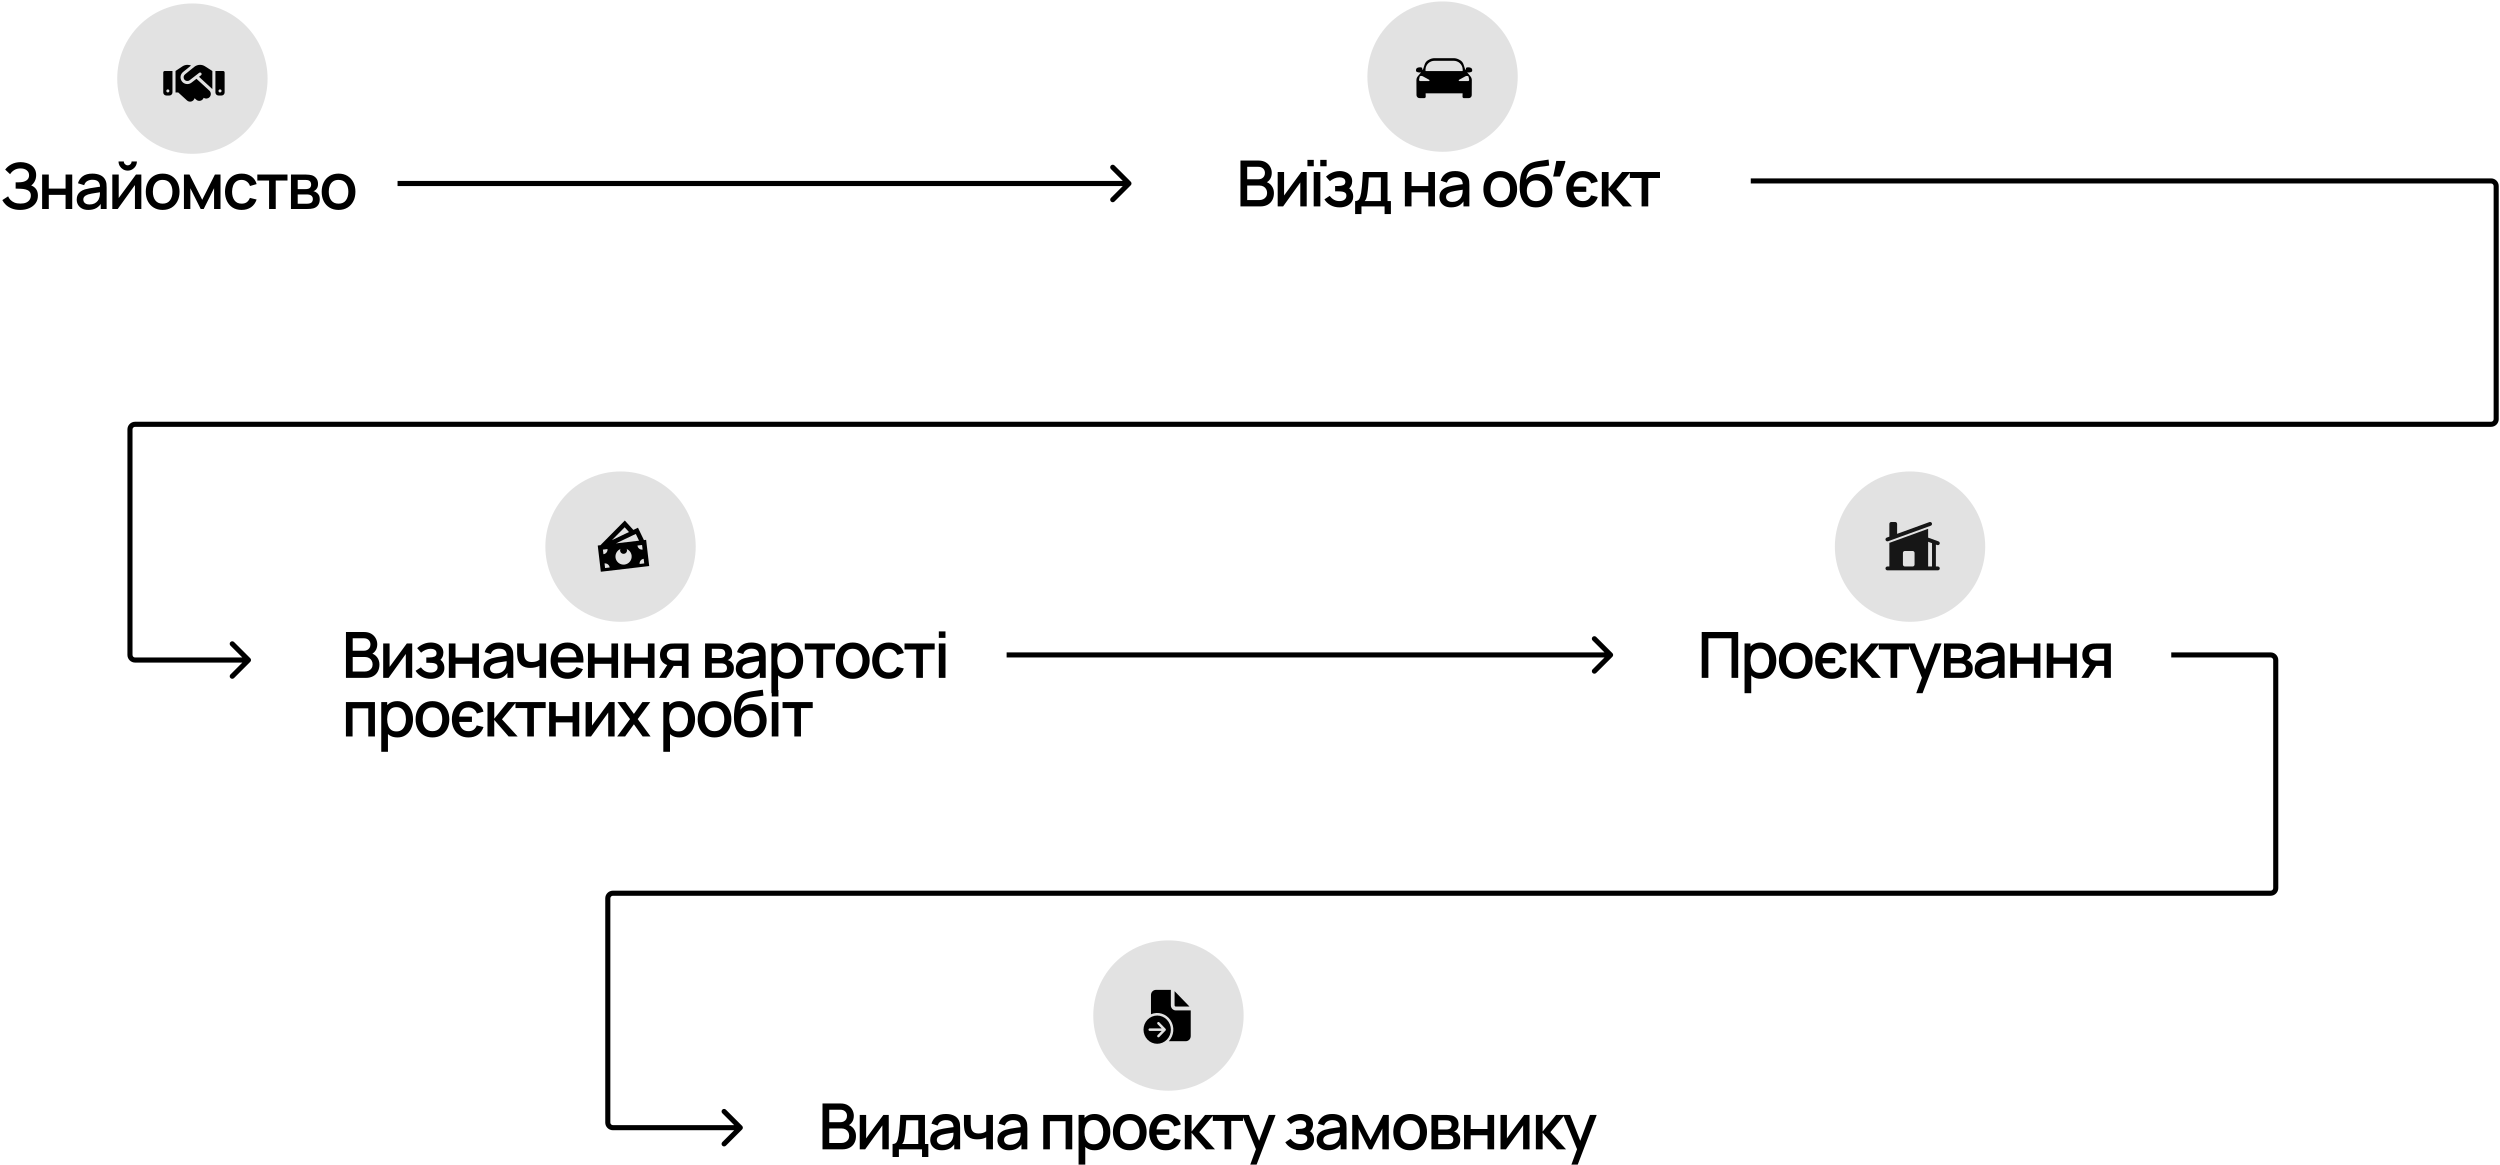 <svg width="981" height="457" viewBox="0 0 981 457" fill="none" xmlns="http://www.w3.org/2000/svg">
<circle cx="566.064" cy="30.064" r="29.5" fill="#E2E2E2"/>
<path d="M577.6 28.062C577.682 27.876 577.717 27.673 577.7 27.47C577.683 27.268 577.615 27.073 577.503 26.903C577.205 26.33 575.141 26.189 575.234 26.867C575.271 27.14 575.344 27.326 575.007 27.359C574.948 27.246 574.897 27.129 574.855 27.009L574.27 25.213C574.029 24.5 573.523 23.907 572.855 23.558L572.444 23.337C571.82 23.004 571.125 22.83 570.418 22.829H562.918C562.211 22.828 561.515 23.001 560.891 23.334L560.48 23.554C559.813 23.903 559.306 24.496 559.065 25.21L558.476 27.003C558.434 27.124 558.384 27.241 558.326 27.354C557.986 27.321 558.06 27.134 558.097 26.862C558.19 26.184 556.126 26.326 555.828 26.899C555.716 27.068 555.649 27.263 555.632 27.466C555.615 27.668 555.649 27.872 555.731 28.058C556.008 28.239 556.32 28.362 556.647 28.416C556.974 28.471 557.309 28.456 557.63 28.374L556.439 29.828C556.027 30.262 555.798 30.839 555.801 31.438L555.833 37.359C555.847 37.673 555.984 37.969 556.214 38.183C556.444 38.397 556.749 38.511 557.063 38.502H558.878C559.022 38.507 559.163 38.455 559.27 38.357C559.376 38.259 559.44 38.123 559.447 37.978V37.955L559.416 36.626H573.922L573.89 37.961C573.89 38.108 573.948 38.248 574.051 38.352C574.155 38.455 574.295 38.513 574.441 38.513H576.278C576.593 38.523 576.9 38.408 577.13 38.193C577.361 37.978 577.498 37.681 577.51 37.365L577.543 31.445C577.546 30.846 577.318 30.269 576.905 29.835L575.701 28.373C576.022 28.456 576.356 28.471 576.683 28.418C577.01 28.364 577.323 28.243 577.6 28.062ZM559.368 27.244C559.399 26.315 559.798 25.437 560.477 24.802C561.155 24.166 562.058 23.826 562.987 23.856H570.344C571.275 23.826 572.178 24.168 572.857 24.804C573.536 25.441 573.935 26.32 573.966 27.251V27.747C573.965 27.784 573.951 27.819 573.925 27.844C573.899 27.87 573.864 27.884 573.828 27.884H559.505C559.468 27.884 559.433 27.87 559.408 27.844C559.382 27.819 559.368 27.784 559.368 27.747V27.244ZM560.905 31.691C560.881 31.729 560.847 31.761 560.808 31.783C560.768 31.805 560.724 31.817 560.679 31.818H557.301C557.151 31.818 556.84 31.75 556.84 31.294L557.069 30.114C557.147 29.703 557.958 29.726 558.319 29.942L560.816 31.318C560.877 31.357 560.921 31.418 560.938 31.488C560.955 31.559 560.943 31.633 560.905 31.695V31.691ZM576.268 30.114L576.497 31.298C576.497 31.754 576.185 31.822 576.035 31.822H572.658C572.599 31.821 572.542 31.801 572.496 31.764C572.45 31.728 572.417 31.678 572.401 31.621C572.386 31.564 572.389 31.504 572.411 31.45C572.432 31.395 572.471 31.349 572.521 31.318L575.022 29.942C575.373 29.726 576.184 29.701 576.268 30.114Z" fill="black"/>
<path d="M486.75 81V63H493.825C494.967 63 495.925 63.233 496.7 63.7C497.475 64.167 498.058 64.771 498.45 65.513C498.842 66.246 499.038 67.021 499.038 67.838C499.038 68.829 498.792 69.679 498.3 70.388C497.817 71.096 497.163 71.579 496.338 71.838L496.313 71.225C497.463 71.508 498.346 72.062 498.963 72.888C499.579 73.704 499.888 74.658 499.888 75.75C499.888 76.808 499.675 77.729 499.25 78.513C498.833 79.296 498.221 79.908 497.413 80.35C496.613 80.783 495.642 81 494.5 81H486.75ZM489.4 78.513H494.1C494.692 78.513 495.221 78.4 495.688 78.175C496.163 77.95 496.533 77.629 496.8 77.213C497.075 76.787 497.213 76.283 497.213 75.7C497.213 75.158 497.092 74.671 496.85 74.237C496.617 73.796 496.275 73.45 495.825 73.2C495.383 72.942 494.863 72.812 494.263 72.812H489.4V78.513ZM489.4 70.35H493.788C494.271 70.35 494.704 70.254 495.088 70.062C495.479 69.862 495.788 69.579 496.013 69.213C496.246 68.838 496.363 68.388 496.363 67.862C496.363 67.162 496.129 66.588 495.663 66.138C495.196 65.688 494.571 65.463 493.788 65.463H489.4V70.35ZM512.75 67.5V81H510.238V71.612L503.488 81H501.363V67.5H503.875V76.7L510.638 67.5H512.75ZM518.068 65.237V62.737H520.568V65.237H518.068ZM513.031 65.237V62.737H515.531V65.237H513.031ZM515.493 81V67.5H518.106V81H515.493ZM525.672 81.375C524.364 81.375 523.189 81.096 522.147 80.537C521.114 79.979 520.297 79.208 519.697 78.225L521.772 76.862C522.255 77.513 522.814 78.017 523.447 78.375C524.089 78.733 524.809 78.912 525.609 78.912C526.443 78.912 527.101 78.725 527.584 78.35C528.076 77.967 528.322 77.454 528.322 76.812C528.322 76.304 528.18 75.929 527.897 75.688C527.622 75.438 527.239 75.275 526.747 75.2C526.264 75.125 525.714 75.088 525.097 75.088H523.897V72.987H525.097C525.914 72.987 526.584 72.875 527.109 72.65C527.643 72.417 527.909 71.979 527.909 71.338C527.909 70.713 527.68 70.263 527.222 69.987C526.772 69.713 526.234 69.575 525.609 69.575C524.909 69.575 524.23 69.725 523.572 70.025C522.914 70.317 522.339 70.679 521.847 71.112L520.322 69.325C521.039 68.633 521.855 68.096 522.772 67.713C523.697 67.321 524.689 67.125 525.747 67.125C526.614 67.125 527.414 67.279 528.147 67.588C528.889 67.888 529.48 68.333 529.922 68.925C530.372 69.517 530.597 70.246 530.597 71.112C530.597 71.787 530.447 72.404 530.147 72.963C529.847 73.521 529.389 74.029 528.772 74.487L528.697 73.6C529.205 73.758 529.63 74.013 529.972 74.362C530.314 74.713 530.568 75.125 530.734 75.6C530.909 76.067 530.997 76.562 530.997 77.088C530.997 77.996 530.755 78.771 530.272 79.412C529.797 80.054 529.155 80.542 528.347 80.875C527.539 81.208 526.647 81.375 525.672 81.375ZM531.75 84V78.9C532.492 78.9 533.021 78.654 533.338 78.162C533.663 77.662 533.921 76.817 534.113 75.625C534.229 74.9 534.325 74.129 534.4 73.312C534.483 72.496 534.554 71.612 534.613 70.662C534.671 69.704 534.729 68.65 534.788 67.5H544.463V78.9H545.788V84H543.313V81H534.238V84H531.75ZM535.488 78.9H541.838V69.6H537.113C537.079 70.15 537.042 70.717 537 71.3C536.967 71.883 536.925 72.463 536.875 73.037C536.833 73.612 536.783 74.162 536.725 74.688C536.667 75.213 536.6 75.688 536.525 76.112C536.425 76.771 536.304 77.321 536.163 77.763C536.029 78.204 535.804 78.583 535.488 78.9ZM551.27 81V67.5H553.882V73.013H560.47V67.5H563.082V81H560.47V75.475H553.882V81H551.27ZM569.402 81.375C568.402 81.375 567.565 81.192 566.89 80.825C566.215 80.45 565.702 79.958 565.352 79.35C565.011 78.733 564.84 78.058 564.84 77.325C564.84 76.642 564.961 76.042 565.202 75.525C565.444 75.008 565.802 74.571 566.277 74.213C566.752 73.846 567.336 73.55 568.027 73.325C568.627 73.15 569.307 72.996 570.065 72.862C570.823 72.729 571.619 72.604 572.452 72.487C573.294 72.371 574.127 72.254 574.952 72.138L574.002 72.662C574.019 71.604 573.794 70.821 573.327 70.312C572.869 69.796 572.077 69.537 570.952 69.537C570.244 69.537 569.594 69.704 569.002 70.037C568.411 70.362 567.998 70.904 567.765 71.662L565.327 70.912C565.661 69.754 566.294 68.833 567.227 68.15C568.169 67.467 569.419 67.125 570.977 67.125C572.186 67.125 573.236 67.333 574.127 67.75C575.027 68.158 575.686 68.808 576.102 69.7C576.319 70.142 576.452 70.608 576.502 71.1C576.552 71.592 576.577 72.121 576.577 72.688V81H574.265V77.912L574.715 78.312C574.157 79.346 573.444 80.117 572.577 80.625C571.719 81.125 570.661 81.375 569.402 81.375ZM569.865 79.237C570.607 79.237 571.244 79.108 571.777 78.85C572.311 78.583 572.74 78.246 573.065 77.838C573.39 77.429 573.602 77.004 573.702 76.562C573.844 76.162 573.923 75.713 573.94 75.213C573.965 74.713 573.977 74.312 573.977 74.013L574.827 74.325C574.002 74.45 573.252 74.562 572.577 74.662C571.902 74.763 571.29 74.862 570.74 74.963C570.198 75.054 569.715 75.167 569.29 75.3C568.932 75.425 568.611 75.575 568.327 75.75C568.052 75.925 567.832 76.138 567.665 76.388C567.507 76.638 567.427 76.942 567.427 77.3C567.427 77.65 567.515 77.975 567.69 78.275C567.865 78.567 568.132 78.8 568.49 78.975C568.848 79.15 569.307 79.237 569.865 79.237ZM588.691 81.375C587.341 81.375 586.17 81.071 585.178 80.463C584.186 79.854 583.42 79.017 582.878 77.95C582.345 76.875 582.078 75.638 582.078 74.237C582.078 72.829 582.353 71.592 582.903 70.525C583.453 69.45 584.224 68.617 585.216 68.025C586.207 67.425 587.366 67.125 588.691 67.125C590.041 67.125 591.211 67.429 592.203 68.037C593.195 68.646 593.961 69.483 594.503 70.55C595.045 71.617 595.316 72.846 595.316 74.237C595.316 75.646 595.041 76.888 594.491 77.963C593.949 79.029 593.182 79.867 592.191 80.475C591.199 81.075 590.032 81.375 588.691 81.375ZM588.691 78.912C589.982 78.912 590.945 78.479 591.578 77.612C592.22 76.737 592.541 75.612 592.541 74.237C592.541 72.829 592.216 71.704 591.566 70.862C590.924 70.013 589.966 69.588 588.691 69.588C587.816 69.588 587.095 69.787 586.528 70.188C585.961 70.579 585.541 71.125 585.266 71.825C584.991 72.517 584.853 73.321 584.853 74.237C584.853 75.654 585.178 76.787 585.828 77.638C586.478 78.487 587.432 78.912 588.691 78.912ZM602.613 81.388C601.329 81.379 600.238 81.1 599.338 80.55C598.438 80 597.733 79.208 597.225 78.175C596.725 77.133 596.433 75.879 596.35 74.412C596.308 73.704 596.313 72.921 596.363 72.062C596.413 71.196 596.504 70.358 596.638 69.55C596.779 68.742 596.958 68.067 597.175 67.525C597.417 66.925 597.746 66.375 598.163 65.875C598.579 65.367 599.038 64.942 599.538 64.6C600.071 64.233 600.663 63.95 601.313 63.75C601.963 63.542 602.642 63.379 603.35 63.263C604.067 63.146 604.788 63.046 605.513 62.962C606.246 62.871 606.958 62.758 607.65 62.625L607.9 64.963C607.442 65.071 606.9 65.158 606.275 65.225C605.658 65.292 605.017 65.367 604.35 65.45C603.692 65.533 603.063 65.65 602.463 65.8C601.863 65.95 601.342 66.162 600.9 66.438C600.275 66.821 599.796 67.379 599.463 68.112C599.138 68.846 598.942 69.642 598.875 70.5C599.392 69.717 600.05 69.154 600.85 68.812C601.65 68.463 602.479 68.287 603.338 68.287C604.538 68.287 605.571 68.571 606.438 69.138C607.313 69.704 607.983 70.475 608.45 71.45C608.917 72.425 609.15 73.529 609.15 74.763C609.15 76.096 608.875 77.263 608.325 78.263C607.783 79.254 607.021 80.029 606.038 80.588C605.054 81.138 603.913 81.404 602.613 81.388ZM602.75 78.925C603.95 78.925 604.854 78.554 605.463 77.812C606.079 77.071 606.388 76.083 606.388 74.85C606.388 73.583 606.071 72.588 605.438 71.862C604.804 71.138 603.908 70.775 602.75 70.775C601.575 70.775 600.675 71.138 600.05 71.862C599.433 72.588 599.125 73.583 599.125 74.85C599.125 76.133 599.438 77.133 600.063 77.85C600.688 78.567 601.583 78.925 602.75 78.925ZM614.281 63.425C614.131 64.008 613.94 64.642 613.706 65.325C613.473 65.992 613.223 66.667 612.956 67.35C612.69 68.017 612.415 68.658 612.131 69.275H609.456C609.573 68.775 609.69 68.258 609.806 67.725C609.923 67.192 610.031 66.658 610.131 66.125C610.248 65.575 610.348 65.05 610.431 64.55C610.531 64.05 610.615 63.583 610.681 63.15H614.106L614.281 63.425ZM621.089 81.375C619.73 81.375 618.564 81.071 617.589 80.463C616.614 79.854 615.868 79.017 615.351 77.95C614.835 76.875 614.576 75.646 614.576 74.263C614.576 72.871 614.839 71.638 615.364 70.562C615.897 69.487 616.647 68.646 617.614 68.037C618.589 67.429 619.751 67.125 621.101 67.125C622.601 67.125 623.872 67.492 624.914 68.225C625.964 68.958 626.655 69.963 626.989 71.237L624.389 71.987C624.13 71.213 623.701 70.621 623.101 70.213C622.51 69.796 621.822 69.588 621.039 69.588C619.964 69.588 619.126 69.925 618.526 70.6C617.935 71.275 617.572 72.138 617.439 73.188H622.451V75.287H617.439C617.589 76.388 617.968 77.267 618.576 77.925C619.185 78.583 620.026 78.912 621.101 78.912C621.943 78.912 622.622 78.721 623.139 78.338C623.664 77.946 624.064 77.388 624.339 76.662L626.989 77.287C626.547 78.604 625.818 79.617 624.801 80.325C623.785 81.025 622.547 81.375 621.089 81.375ZM628.547 81L628.56 67.5H631.21V74L636.51 67.5H639.835L634.235 74.25L640.41 81H636.86L631.21 74.5V81H628.547ZM644.157 81V69.85H639.545V67.5H651.382V69.85H646.77V81H644.157Z" fill="black"/>
<circle cx="458.5" cy="398.5" r="29.5" fill="#E2E2E2"/>
<path d="M459.443 388.428V394.471C459.443 395.006 459.648 395.518 460.014 395.896C460.379 396.273 460.875 396.486 461.393 396.486H467.243V406.557C467.243 407.091 467.037 407.604 466.672 407.981C466.306 408.359 465.81 408.571 465.293 408.571H458.653C459.662 407.486 460.278 406.075 460.399 404.576C460.519 403.076 460.135 401.58 459.312 400.338C458.489 399.096 457.277 398.186 455.88 397.759C454.483 397.332 452.987 397.415 451.642 397.994V390.443C451.642 389.909 451.848 389.396 452.213 389.018C452.579 388.641 453.075 388.428 453.592 388.428H459.443Z" fill="black"/>
<path d="M460.905 388.932V394.471C460.905 394.605 460.957 394.733 461.048 394.828C461.14 394.922 461.264 394.975 461.393 394.975H466.756L460.905 388.932ZM459.443 404.039C459.443 404.767 459.304 405.487 459.035 406.159C458.765 406.831 458.37 407.442 457.872 407.956C457.374 408.471 456.783 408.879 456.132 409.157C455.482 409.435 454.784 409.579 454.08 409.579C453.376 409.579 452.679 409.435 452.028 409.157C451.377 408.879 450.786 408.471 450.288 407.956C449.79 407.442 449.395 406.831 449.126 406.159C448.856 405.487 448.717 404.767 448.717 404.039C448.717 402.57 449.282 401.161 450.288 400.122C451.294 399.084 452.658 398.5 454.08 398.5C455.502 398.5 456.866 399.084 457.872 400.122C458.878 401.161 459.443 402.57 459.443 404.039ZM451.155 403.536C451.026 403.536 450.902 403.589 450.81 403.683C450.719 403.778 450.667 403.906 450.667 404.039C450.667 404.173 450.719 404.301 450.81 404.395C450.902 404.49 451.026 404.543 451.155 404.543H455.828L454.222 406.201C454.131 406.295 454.079 406.424 454.079 406.557C454.079 406.691 454.131 406.819 454.222 406.914C454.314 407.008 454.438 407.061 454.568 407.061C454.697 407.061 454.821 407.008 454.913 406.914L457.35 404.396C457.396 404.349 457.432 404.294 457.456 404.232C457.481 404.171 457.494 404.106 457.494 404.039C457.494 403.973 457.481 403.908 457.456 403.846C457.432 403.785 457.396 403.73 457.35 403.683L454.913 401.165C454.821 401.07 454.697 401.017 454.568 401.017C454.438 401.017 454.314 401.07 454.222 401.165C454.131 401.26 454.079 401.388 454.079 401.521C454.079 401.655 454.131 401.783 454.222 401.878L455.828 403.536H451.155Z" fill="black"/>
<path d="M322.75 451V433H329.825C330.967 433 331.925 433.233 332.7 433.7C333.475 434.167 334.058 434.771 334.45 435.512C334.842 436.246 335.038 437.021 335.038 437.837C335.038 438.829 334.792 439.679 334.3 440.387C333.817 441.096 333.163 441.579 332.338 441.837L332.313 441.225C333.463 441.508 334.346 442.062 334.963 442.887C335.579 443.704 335.888 444.658 335.888 445.75C335.888 446.808 335.675 447.729 335.25 448.512C334.833 449.296 334.221 449.908 333.413 450.35C332.613 450.783 331.642 451 330.5 451H322.75ZM325.4 448.512H330.1C330.692 448.512 331.221 448.4 331.688 448.175C332.163 447.95 332.533 447.629 332.8 447.212C333.075 446.787 333.213 446.283 333.213 445.7C333.213 445.158 333.092 444.671 332.85 444.237C332.617 443.796 332.275 443.45 331.825 443.2C331.383 442.942 330.863 442.812 330.263 442.812H325.4V448.512ZM325.4 440.35H329.788C330.271 440.35 330.704 440.254 331.088 440.062C331.479 439.862 331.788 439.579 332.013 439.212C332.246 438.837 332.363 438.387 332.363 437.863C332.363 437.162 332.129 436.587 331.663 436.137C331.196 435.687 330.571 435.462 329.788 435.462H325.4V440.35ZM348.75 437.5V451H346.238V441.612L339.488 451H337.363V437.5H339.875V446.7L346.638 437.5H348.75ZM350.243 454V448.9C350.985 448.9 351.514 448.654 351.831 448.162C352.156 447.662 352.414 446.817 352.606 445.625C352.722 444.9 352.818 444.129 352.893 443.312C352.976 442.496 353.047 441.612 353.106 440.662C353.164 439.704 353.222 438.65 353.281 437.5H362.956V448.9H364.281V454H361.806V451H352.731V454H350.243ZM353.981 448.9H360.331V439.6H355.606C355.572 440.15 355.535 440.717 355.493 441.3C355.46 441.883 355.418 442.462 355.368 443.037C355.326 443.612 355.276 444.162 355.218 444.688C355.16 445.212 355.093 445.687 355.018 446.112C354.918 446.771 354.797 447.321 354.656 447.762C354.522 448.204 354.297 448.583 353.981 448.9ZM369.583 451.375C368.583 451.375 367.746 451.192 367.071 450.825C366.396 450.45 365.883 449.958 365.533 449.35C365.191 448.733 365.021 448.058 365.021 447.325C365.021 446.642 365.141 446.042 365.383 445.525C365.625 445.008 365.983 444.571 366.458 444.212C366.933 443.846 367.516 443.55 368.208 443.325C368.808 443.15 369.487 442.996 370.246 442.862C371.004 442.729 371.8 442.604 372.633 442.487C373.475 442.371 374.308 442.254 375.133 442.137L374.183 442.662C374.2 441.604 373.975 440.821 373.508 440.312C373.05 439.796 372.258 439.537 371.133 439.537C370.425 439.537 369.775 439.704 369.183 440.037C368.591 440.362 368.179 440.904 367.946 441.662L365.508 440.912C365.841 439.754 366.475 438.833 367.408 438.15C368.35 437.467 369.6 437.125 371.158 437.125C372.366 437.125 373.416 437.333 374.308 437.75C375.208 438.158 375.866 438.808 376.283 439.7C376.5 440.142 376.633 440.608 376.683 441.1C376.733 441.592 376.758 442.121 376.758 442.687V451H374.446V447.912L374.896 448.312C374.337 449.346 373.625 450.117 372.758 450.625C371.9 451.125 370.841 451.375 369.583 451.375ZM370.046 449.237C370.787 449.237 371.425 449.108 371.958 448.85C372.491 448.583 372.921 448.246 373.246 447.837C373.571 447.429 373.783 447.004 373.883 446.562C374.025 446.162 374.104 445.712 374.121 445.212C374.146 444.712 374.158 444.312 374.158 444.012L375.008 444.325C374.183 444.45 373.433 444.562 372.758 444.662C372.083 444.762 371.471 444.862 370.921 444.962C370.379 445.054 369.896 445.167 369.471 445.3C369.112 445.425 368.791 445.575 368.508 445.75C368.233 445.925 368.012 446.137 367.846 446.387C367.687 446.637 367.608 446.942 367.608 447.3C367.608 447.65 367.696 447.975 367.871 448.275C368.046 448.567 368.312 448.8 368.671 448.975C369.029 449.15 369.487 449.237 370.046 449.237ZM386.991 451V446.3C386.533 446.533 385.996 446.725 385.379 446.875C384.762 447.017 384.112 447.087 383.429 447.087C382.046 447.087 380.933 446.779 380.091 446.162C379.258 445.537 378.716 444.637 378.466 443.462C378.4 443.112 378.35 442.754 378.316 442.387C378.283 442.012 378.262 441.671 378.254 441.362C378.254 441.054 378.254 440.825 378.254 440.675V437.5H380.904V440.675C380.904 440.892 380.912 441.179 380.929 441.537C380.946 441.887 380.991 442.229 381.066 442.562C381.225 443.312 381.541 443.871 382.016 444.237C382.491 444.596 383.162 444.775 384.029 444.775C384.654 444.775 385.216 444.696 385.716 444.537C386.225 444.371 386.65 444.158 386.991 443.9V437.5H389.629V451H386.991ZM395.952 451.375C394.952 451.375 394.115 451.192 393.44 450.825C392.765 450.45 392.252 449.958 391.902 449.35C391.56 448.733 391.39 448.058 391.39 447.325C391.39 446.642 391.51 446.042 391.752 445.525C391.994 445.008 392.352 444.571 392.827 444.212C393.302 443.846 393.885 443.55 394.577 443.325C395.177 443.15 395.856 442.996 396.615 442.862C397.373 442.729 398.169 442.604 399.002 442.487C399.844 442.371 400.677 442.254 401.502 442.137L400.552 442.662C400.569 441.604 400.344 440.821 399.877 440.312C399.419 439.796 398.627 439.537 397.502 439.537C396.794 439.537 396.144 439.704 395.552 440.037C394.96 440.362 394.548 440.904 394.315 441.662L391.877 440.912C392.21 439.754 392.844 438.833 393.777 438.15C394.719 437.467 395.969 437.125 397.527 437.125C398.735 437.125 399.785 437.333 400.677 437.75C401.577 438.158 402.235 438.808 402.652 439.7C402.869 440.142 403.002 440.608 403.052 441.1C403.102 441.592 403.127 442.121 403.127 442.687V451H400.815V447.912L401.265 448.312C400.706 449.346 399.994 450.117 399.127 450.625C398.269 451.125 397.21 451.375 395.952 451.375ZM396.415 449.237C397.156 449.237 397.794 449.108 398.327 448.85C398.86 448.583 399.29 448.246 399.615 447.837C399.94 447.429 400.152 447.004 400.252 446.562C400.394 446.162 400.473 445.712 400.49 445.212C400.515 444.712 400.527 444.312 400.527 444.012L401.377 444.325C400.552 444.45 399.802 444.562 399.127 444.662C398.452 444.762 397.84 444.862 397.29 444.962C396.748 445.054 396.265 445.167 395.84 445.3C395.481 445.425 395.16 445.575 394.877 445.75C394.602 445.925 394.381 446.137 394.215 446.387C394.056 446.637 393.977 446.942 393.977 447.3C393.977 447.65 394.065 447.975 394.24 448.275C394.415 448.567 394.681 448.8 395.04 448.975C395.398 449.15 395.856 449.237 396.415 449.237ZM409.365 451V437.5H420.753V451H418.14V439.962H411.978V451H409.365ZM429.584 451.375C428.292 451.375 427.209 451.063 426.334 450.437C425.459 449.804 424.796 448.95 424.346 447.875C423.896 446.8 423.671 445.587 423.671 444.237C423.671 442.887 423.892 441.675 424.334 440.6C424.784 439.525 425.442 438.679 426.309 438.062C427.184 437.437 428.259 437.125 429.534 437.125C430.8 437.125 431.892 437.437 432.809 438.062C433.734 438.679 434.446 439.525 434.946 440.6C435.446 441.667 435.696 442.879 435.696 444.237C435.696 445.587 435.446 446.804 434.946 447.887C434.454 448.962 433.75 449.812 432.834 450.437C431.925 451.063 430.842 451.375 429.584 451.375ZM423.234 457V437.5H425.559V447.212H425.859V457H423.234ZM429.221 449.012C430.054 449.012 430.742 448.8 431.284 448.375C431.834 447.95 432.242 447.379 432.509 446.662C432.784 445.937 432.921 445.129 432.921 444.237C432.921 443.354 432.784 442.554 432.509 441.837C432.242 441.121 431.829 440.55 431.271 440.125C430.713 439.7 430 439.487 429.134 439.487C428.317 439.487 427.642 439.687 427.109 440.087C426.584 440.487 426.192 441.046 425.934 441.762C425.684 442.479 425.559 443.304 425.559 444.237C425.559 445.171 425.684 445.996 425.934 446.712C426.184 447.429 426.579 447.992 427.121 448.4C427.663 448.808 428.363 449.012 429.221 449.012ZM443.319 451.375C441.969 451.375 440.798 451.071 439.806 450.462C438.814 449.854 438.048 449.017 437.506 447.95C436.973 446.875 436.706 445.637 436.706 444.237C436.706 442.829 436.981 441.592 437.531 440.525C438.081 439.45 438.852 438.617 439.844 438.025C440.835 437.425 441.994 437.125 443.319 437.125C444.669 437.125 445.839 437.429 446.831 438.037C447.823 438.646 448.589 439.483 449.131 440.55C449.673 441.617 449.944 442.846 449.944 444.237C449.944 445.646 449.669 446.887 449.119 447.962C448.577 449.029 447.81 449.867 446.819 450.475C445.827 451.075 444.66 451.375 443.319 451.375ZM443.319 448.912C444.61 448.912 445.573 448.479 446.206 447.612C446.848 446.737 447.169 445.612 447.169 444.237C447.169 442.829 446.844 441.704 446.194 440.862C445.552 440.012 444.594 439.587 443.319 439.587C442.444 439.587 441.723 439.787 441.156 440.187C440.589 440.579 440.169 441.125 439.894 441.825C439.619 442.517 439.481 443.321 439.481 444.237C439.481 445.654 439.806 446.787 440.456 447.637C441.106 448.487 442.06 448.912 443.319 448.912ZM457.453 451.375C456.095 451.375 454.928 451.071 453.953 450.462C452.978 449.854 452.232 449.017 451.715 447.95C451.199 446.875 450.94 445.646 450.94 444.262C450.94 442.871 451.203 441.637 451.728 440.562C452.261 439.487 453.011 438.646 453.978 438.037C454.953 437.429 456.115 437.125 457.465 437.125C458.965 437.125 460.236 437.492 461.278 438.225C462.328 438.958 463.02 439.962 463.353 441.237L460.753 441.987C460.495 441.212 460.065 440.621 459.465 440.212C458.874 439.796 458.186 439.587 457.403 439.587C456.328 439.587 455.49 439.925 454.89 440.6C454.299 441.275 453.936 442.137 453.803 443.188H458.815V445.287H453.803C453.953 446.387 454.332 447.267 454.94 447.925C455.549 448.583 456.39 448.912 457.465 448.912C458.307 448.912 458.986 448.721 459.503 448.337C460.028 447.946 460.428 447.387 460.703 446.662L463.353 447.287C462.911 448.604 462.182 449.617 461.165 450.325C460.149 451.025 458.911 451.375 457.453 451.375ZM464.911 451L464.924 437.5H467.574V444L472.874 437.5H476.199L470.599 444.25L476.774 451H473.224L467.574 444.5V451H464.911ZM480.522 451V439.85H475.909V437.5H487.747V439.85H483.134V451H480.522ZM490.603 457L493.216 449.887L493.253 451.988L487.366 437.5H490.091L494.491 448.687H493.691L497.891 437.5H500.541L493.091 457H490.603ZM510.316 451.375C509.008 451.375 507.833 451.096 506.791 450.537C505.758 449.979 504.941 449.208 504.341 448.225L506.416 446.862C506.9 447.512 507.458 448.017 508.091 448.375C508.733 448.733 509.454 448.912 510.254 448.912C511.087 448.912 511.746 448.725 512.229 448.35C512.721 447.967 512.966 447.454 512.966 446.812C512.966 446.304 512.825 445.929 512.541 445.687C512.266 445.437 511.883 445.275 511.391 445.2C510.908 445.125 510.358 445.087 509.741 445.087H508.541V442.987H509.741C510.558 442.987 511.229 442.875 511.754 442.65C512.287 442.417 512.554 441.979 512.554 441.337C512.554 440.712 512.325 440.262 511.866 439.987C511.416 439.712 510.879 439.575 510.254 439.575C509.554 439.575 508.875 439.725 508.216 440.025C507.558 440.317 506.983 440.679 506.491 441.112L504.966 439.325C505.683 438.633 506.5 438.096 507.416 437.712C508.341 437.321 509.333 437.125 510.391 437.125C511.258 437.125 512.058 437.279 512.791 437.587C513.533 437.887 514.125 438.333 514.566 438.925C515.016 439.517 515.241 440.246 515.241 441.112C515.241 441.787 515.091 442.404 514.791 442.962C514.491 443.521 514.033 444.029 513.416 444.487L513.341 443.6C513.85 443.758 514.275 444.012 514.616 444.362C514.958 444.712 515.212 445.125 515.379 445.6C515.554 446.067 515.641 446.562 515.641 447.087C515.641 447.996 515.4 448.771 514.916 449.412C514.441 450.054 513.8 450.542 512.991 450.875C512.183 451.208 511.291 451.375 510.316 451.375ZM521.207 451.375C520.207 451.375 519.37 451.192 518.695 450.825C518.02 450.45 517.507 449.958 517.157 449.35C516.815 448.733 516.645 448.058 516.645 447.325C516.645 446.642 516.765 446.042 517.007 445.525C517.249 445.008 517.607 444.571 518.082 444.212C518.557 443.846 519.14 443.55 519.832 443.325C520.432 443.15 521.111 442.996 521.87 442.862C522.628 442.729 523.424 442.604 524.257 442.487C525.099 442.371 525.932 442.254 526.757 442.137L525.807 442.662C525.824 441.604 525.599 440.821 525.132 440.312C524.674 439.796 523.882 439.537 522.757 439.537C522.049 439.537 521.399 439.704 520.807 440.037C520.215 440.362 519.803 440.904 519.57 441.662L517.132 440.912C517.465 439.754 518.099 438.833 519.032 438.15C519.974 437.467 521.224 437.125 522.782 437.125C523.99 437.125 525.04 437.333 525.932 437.75C526.832 438.158 527.49 438.808 527.907 439.7C528.124 440.142 528.257 440.608 528.307 441.1C528.357 441.592 528.382 442.121 528.382 442.687V451H526.07V447.912L526.52 448.312C525.961 449.346 525.249 450.117 524.382 450.625C523.524 451.125 522.465 451.375 521.207 451.375ZM521.67 449.237C522.411 449.237 523.049 449.108 523.582 448.85C524.115 448.583 524.545 448.246 524.87 447.837C525.195 447.429 525.407 447.004 525.507 446.562C525.649 446.162 525.728 445.712 525.745 445.212C525.77 444.712 525.782 444.312 525.782 444.012L526.632 444.325C525.807 444.45 525.057 444.562 524.382 444.662C523.707 444.762 523.095 444.862 522.545 444.962C522.003 445.054 521.52 445.167 521.095 445.3C520.736 445.425 520.415 445.575 520.132 445.75C519.857 445.925 519.636 446.137 519.47 446.387C519.311 446.637 519.232 446.942 519.232 447.3C519.232 447.65 519.32 447.975 519.495 448.275C519.67 448.567 519.936 448.8 520.295 448.975C520.653 449.15 521.111 449.237 521.67 449.237ZM530.615 451V437.5H532.803L537.79 447.4L542.765 437.5H544.965V451H542.44V442.85L538.378 451H537.19L533.128 442.85V451H530.615ZM553.337 451.375C551.987 451.375 550.816 451.071 549.825 450.462C548.833 449.854 548.066 449.017 547.525 447.95C546.991 446.875 546.725 445.637 546.725 444.237C546.725 442.829 547 441.592 547.55 440.525C548.1 439.45 548.87 438.617 549.862 438.025C550.854 437.425 552.012 437.125 553.337 437.125C554.687 437.125 555.858 437.429 556.85 438.037C557.841 438.646 558.608 439.483 559.15 440.55C559.691 441.617 559.962 442.846 559.962 444.237C559.962 445.646 559.687 446.887 559.137 447.962C558.595 449.029 557.829 449.867 556.837 450.475C555.845 451.075 554.679 451.375 553.337 451.375ZM553.337 448.912C554.629 448.912 555.591 448.479 556.225 447.612C556.866 446.737 557.187 445.612 557.187 444.237C557.187 442.829 556.862 441.704 556.212 440.862C555.57 440.012 554.612 439.587 553.337 439.587C552.462 439.587 551.741 439.787 551.175 440.187C550.608 440.579 550.187 441.125 549.912 441.825C549.637 442.517 549.5 443.321 549.5 444.237C549.5 445.654 549.825 446.787 550.475 447.637C551.125 448.487 552.079 448.912 553.337 448.912ZM561.696 451V437.5H567.634C568.026 437.5 568.417 437.525 568.809 437.575C569.201 437.617 569.546 437.679 569.846 437.762C570.53 437.954 571.113 438.337 571.596 438.912C572.08 439.479 572.321 440.237 572.321 441.187C572.321 441.729 572.238 442.187 572.071 442.562C571.905 442.929 571.676 443.246 571.384 443.512C571.251 443.629 571.109 443.733 570.959 443.825C570.809 443.917 570.659 443.987 570.509 444.037C570.817 444.087 571.121 444.196 571.421 444.362C571.88 444.604 572.255 444.954 572.546 445.412C572.846 445.862 572.996 446.467 572.996 447.225C572.996 448.133 572.776 448.896 572.334 449.512C571.892 450.121 571.267 450.537 570.459 450.762C570.142 450.854 569.784 450.917 569.384 450.95C568.992 450.983 568.601 451 568.209 451H561.696ZM564.346 448.937H568.046C568.221 448.937 568.421 448.921 568.646 448.887C568.871 448.854 569.071 448.808 569.246 448.75C569.621 448.633 569.888 448.421 570.046 448.112C570.213 447.804 570.296 447.475 570.296 447.125C570.296 446.65 570.171 446.271 569.921 445.987C569.671 445.696 569.355 445.508 568.971 445.425C568.805 445.367 568.621 445.333 568.421 445.325C568.221 445.317 568.051 445.312 567.909 445.312H564.346V448.937ZM564.346 443.212H567.271C567.513 443.212 567.759 443.2 568.009 443.175C568.259 443.142 568.476 443.087 568.659 443.012C568.984 442.887 569.226 442.679 569.384 442.387C569.542 442.087 569.621 441.762 569.621 441.412C569.621 441.029 569.534 440.687 569.359 440.387C569.184 440.087 568.921 439.879 568.571 439.762C568.33 439.679 568.051 439.633 567.734 439.625C567.426 439.608 567.23 439.6 567.146 439.6H564.346V443.212ZM574.49 451V437.5H577.103V443.012H583.69V437.5H586.303V451H583.69V445.475H577.103V451H574.49ZM600.186 437.5V451H597.673V441.612L590.923 451H588.798V437.5H591.311V446.7L598.073 437.5H600.186ZM602.666 451L602.679 437.5H605.329V444L610.629 437.5H613.954L608.354 444.25L614.529 451H610.979L605.329 444.5V451H602.666ZM616.614 457L619.227 449.887L619.264 451.988L613.377 437.5H616.102L620.502 448.687H619.702L623.902 437.5H626.552L619.102 457H616.614Z" fill="black"/>
<path d="M977.5 70.994L977.5 69.994L977.5 70.994ZM979.5 72.994L980.5 72.994L980.5 72.994L979.5 72.994ZM979.5 164.492L978.5 164.492L978.5 164.492L979.5 164.492ZM435 166.494L435 165.494L435 166.494ZM53 166.494L53 167.494L53 167.494L53 166.494ZM51 168.494L52 168.494L51 168.494ZM51 257L52 257L51 257ZM53 259L53 258L53 258L53 259ZM98.207 259.707C98.598 259.316 98.598 258.683 98.207 258.293L91.843 251.929C91.453 251.538 90.819 251.538 90.429 251.929C90.038 252.319 90.038 252.952 90.429 253.343L96.086 259L90.429 264.657C90.038 265.047 90.038 265.68 90.429 266.071C90.819 266.461 91.453 266.461 91.843 266.071L98.207 259.707ZM977.5 166.492L977.5 167.492L977.5 166.492ZM624.5 166.493L624.5 165.493L624.5 166.493ZM529.75 166.494L529.75 167.494L529.75 166.494ZM687.001 71.995L977.5 71.994L977.5 69.994L687.001 69.995L687.001 71.995ZM978.5 72.994L978.5 164.492L980.5 164.492L980.5 72.994L978.5 72.994ZM435 165.494L53 165.494L53 167.494L435 167.494L435 165.494ZM50 168.494L50 257L52 257L52 168.494L50 168.494ZM53 260L97.5 260L97.5 258L53 258L53 260ZM977.5 165.492L624.5 165.493L624.5 167.493L977.5 167.492L977.5 165.492ZM624.5 165.493L529.75 165.494L529.75 167.494L624.5 167.493L624.5 165.493ZM529.75 165.494L435 165.494L435 167.494L529.75 167.494L529.75 165.494ZM50 257C50 258.657 51.343 260 53 260L53 258C52.448 258 52 257.552 52 257L50 257ZM53 165.494C51.343 165.494 50 166.837 50 168.494L52 168.494C52 167.941 52.448 167.494 53 167.494L53 165.494ZM978.5 164.492C978.5 165.045 978.052 165.492 977.5 165.492L977.5 167.492C979.157 167.492 980.5 166.149 980.5 164.492L978.5 164.492ZM977.5 71.994C978.052 71.994 978.5 72.441 978.5 72.994L980.5 72.994C980.5 71.337 979.157 69.994 977.5 69.994L977.5 71.994Z" fill="black"/>
<path d="M443.707 72.707C444.098 72.317 444.098 71.683 443.707 71.293L437.343 64.929C436.953 64.538 436.319 64.538 435.929 64.929C435.538 65.32 435.538 65.953 435.929 66.343L441.586 72L435.929 77.657C435.538 78.047 435.538 78.68 435.929 79.071C436.319 79.462 436.953 79.462 437.343 79.071L443.707 72.707ZM156 73H443V71H156V73Z" fill="black"/>
<circle cx="75.5" cy="30.859" r="29.5" fill="#E2E2E2"/>
<g clip-path="url(#clip0_1340_8)">
<path d="M76.23 26.238L72.587 29.188C71.982 29.677 71.865 30.558 72.324 31.186C72.809 31.856 73.754 31.988 74.405 31.48L78.141 28.575C78.405 28.372 78.781 28.417 78.988 28.68C79.195 28.944 79.146 29.32 78.882 29.527L78.096 30.137L83.326 34.953V27.849H83.3L83.153 27.755L80.421 26.005C79.846 25.636 79.172 25.441 78.487 25.441C77.667 25.441 76.87 25.723 76.23 26.238ZM77.088 30.919L75.142 32.432C73.957 33.358 72.237 33.117 71.35 31.898C70.514 30.75 70.725 29.147 71.827 28.255L74.958 25.723C74.522 25.538 74.051 25.444 73.573 25.444C72.866 25.441 72.177 25.651 71.587 26.043L68.877 27.849V36.277H69.939L73.378 39.416C74.115 40.089 75.255 40.036 75.929 39.299C76.136 39.069 76.275 38.802 76.346 38.524L76.986 39.111C77.72 39.784 78.864 39.735 79.537 39.002C79.707 38.817 79.831 38.603 79.91 38.381C80.64 38.87 81.633 38.768 82.246 38.099C82.92 37.365 82.871 36.221 82.137 35.547L77.088 30.919ZM64.663 27.849C64.332 27.849 64.061 28.12 64.061 28.451V36.277C64.061 36.943 64.599 37.481 65.265 37.481H66.469C67.135 37.481 67.673 36.943 67.673 36.277V27.849H64.663ZM65.867 35.073C66.027 35.073 66.18 35.137 66.293 35.25C66.406 35.363 66.469 35.516 66.469 35.675C66.469 35.835 66.406 35.988 66.293 36.101C66.18 36.214 66.027 36.277 65.867 36.277C65.707 36.277 65.554 36.214 65.442 36.101C65.329 35.988 65.265 35.835 65.265 35.675C65.265 35.516 65.329 35.363 65.442 35.25C65.554 35.137 65.707 35.073 65.867 35.073ZM84.53 27.849V36.277C84.53 36.943 85.069 37.481 85.734 37.481H86.939C87.605 37.481 88.143 36.943 88.143 36.277V28.451C88.143 28.12 87.872 27.849 87.541 27.849H84.53ZM85.734 35.675C85.734 35.516 85.798 35.363 85.911 35.25C86.024 35.137 86.177 35.073 86.337 35.073C86.496 35.073 86.649 35.137 86.762 35.25C86.875 35.363 86.939 35.516 86.939 35.675C86.939 35.835 86.875 35.988 86.762 36.101C86.649 36.214 86.496 36.277 86.337 36.277C86.177 36.277 86.024 36.214 85.911 36.101C85.798 35.988 85.734 35.835 85.734 35.675Z" fill="black"/>
</g>
<path d="M7.912 82.375C6.662 82.375 5.575 82.192 4.65 81.825C3.725 81.458 2.95 80.983 2.325 80.4C1.708 79.808 1.238 79.179 0.912 78.513L3.188 77.037C3.388 77.529 3.688 77.992 4.088 78.425C4.496 78.858 5.021 79.213 5.662 79.487C6.312 79.754 7.1 79.888 8.025 79.888C8.95 79.888 9.713 79.75 10.312 79.475C10.912 79.192 11.358 78.817 11.65 78.35C11.95 77.875 12.1 77.342 12.1 76.75C12.1 76.058 11.917 75.525 11.55 75.15C11.192 74.767 10.713 74.5 10.113 74.35C9.512 74.192 8.863 74.1 8.162 74.075C7.579 74.058 7.158 74.046 6.9 74.037C6.642 74.021 6.467 74.013 6.375 74.013C6.292 74.013 6.213 74.013 6.138 74.013V71.537C6.229 71.537 6.388 71.537 6.612 71.537C6.846 71.537 7.088 71.537 7.338 71.537C7.588 71.529 7.792 71.521 7.95 71.513C8.983 71.463 9.817 71.208 10.45 70.75C11.092 70.292 11.412 69.642 11.412 68.8C11.412 67.958 11.1 67.296 10.475 66.812C9.858 66.329 9.046 66.088 8.037 66.088C7.079 66.088 6.254 66.308 5.562 66.75C4.871 67.183 4.338 67.721 3.962 68.362L2.038 66.55C2.638 65.717 3.458 65.021 4.5 64.463C5.542 63.904 6.746 63.625 8.113 63.625C8.887 63.625 9.637 63.729 10.363 63.938C11.088 64.138 11.738 64.446 12.312 64.862C12.887 65.279 13.342 65.808 13.675 66.45C14.017 67.083 14.188 67.838 14.188 68.713C14.188 69.588 14.008 70.379 13.65 71.088C13.3 71.796 12.829 72.358 12.238 72.775C13.062 73.083 13.708 73.571 14.175 74.237C14.642 74.896 14.875 75.737 14.875 76.763C14.875 77.912 14.571 78.908 13.963 79.75C13.363 80.583 12.537 81.229 11.488 81.688C10.446 82.146 9.254 82.375 7.912 82.375ZM16.533 82V68.5H19.146V74.013H25.733V68.5H28.346V82H25.733V76.475H19.146V82H16.533ZM34.666 82.375C33.666 82.375 32.828 82.192 32.154 81.825C31.479 81.45 30.966 80.958 30.616 80.35C30.274 79.733 30.104 79.058 30.104 78.325C30.104 77.642 30.224 77.042 30.466 76.525C30.708 76.008 31.066 75.571 31.541 75.213C32.016 74.846 32.599 74.55 33.291 74.325C33.891 74.15 34.57 73.996 35.328 73.862C36.087 73.729 36.883 73.604 37.716 73.487C38.558 73.371 39.391 73.254 40.216 73.138L39.266 73.662C39.283 72.604 39.058 71.821 38.591 71.312C38.133 70.796 37.341 70.537 36.216 70.537C35.508 70.537 34.858 70.704 34.266 71.037C33.674 71.362 33.262 71.904 33.029 72.662L30.591 71.912C30.924 70.754 31.558 69.833 32.491 69.15C33.433 68.467 34.683 68.125 36.241 68.125C37.449 68.125 38.499 68.333 39.391 68.75C40.291 69.158 40.949 69.808 41.366 70.7C41.583 71.142 41.716 71.608 41.766 72.1C41.816 72.592 41.841 73.121 41.841 73.688V82H39.529V78.912L39.978 79.312C39.42 80.346 38.708 81.117 37.841 81.625C36.983 82.125 35.924 82.375 34.666 82.375ZM35.129 80.237C35.87 80.237 36.508 80.108 37.041 79.85C37.574 79.583 38.004 79.246 38.328 78.838C38.654 78.429 38.866 78.004 38.966 77.562C39.108 77.162 39.187 76.713 39.203 76.213C39.228 75.713 39.241 75.312 39.241 75.013L40.091 75.325C39.266 75.45 38.516 75.562 37.841 75.662C37.166 75.763 36.553 75.862 36.004 75.963C35.462 76.054 34.978 76.167 34.553 76.3C34.195 76.425 33.874 76.575 33.591 76.75C33.316 76.925 33.095 77.138 32.928 77.388C32.77 77.638 32.691 77.942 32.691 78.3C32.691 78.65 32.779 78.975 32.953 79.275C33.129 79.567 33.395 79.8 33.754 79.975C34.112 80.15 34.57 80.237 35.129 80.237ZM50.112 66.95C49.454 66.95 48.849 66.787 48.299 66.463C47.758 66.138 47.324 65.704 46.999 65.162C46.674 64.621 46.512 64.017 46.512 63.35H48.587C48.587 63.767 48.737 64.125 49.037 64.425C49.337 64.725 49.695 64.875 50.112 64.875C50.537 64.875 50.895 64.725 51.187 64.425C51.487 64.125 51.637 63.767 51.637 63.35H53.712C53.712 64.017 53.549 64.621 53.224 65.162C52.899 65.704 52.462 66.138 51.912 66.463C51.37 66.787 50.77 66.95 50.112 66.95ZM55.462 68.5V82H52.949V72.612L46.199 82H44.074V68.5H46.587V77.7L53.349 68.5H55.462ZM63.818 82.375C62.468 82.375 61.297 82.071 60.305 81.463C59.313 80.854 58.547 80.017 58.005 78.95C57.472 77.875 57.205 76.638 57.205 75.237C57.205 73.829 57.48 72.592 58.03 71.525C58.58 70.45 59.351 69.617 60.343 69.025C61.334 68.425 62.493 68.125 63.818 68.125C65.168 68.125 66.338 68.429 67.33 69.037C68.322 69.646 69.088 70.483 69.63 71.55C70.172 72.617 70.443 73.846 70.443 75.237C70.443 76.646 70.168 77.888 69.618 78.963C69.076 80.029 68.309 80.867 67.318 81.475C66.326 82.075 65.159 82.375 63.818 82.375ZM63.818 79.912C65.109 79.912 66.072 79.479 66.705 78.612C67.347 77.737 67.668 76.612 67.668 75.237C67.668 73.829 67.343 72.704 66.693 71.862C66.051 71.013 65.093 70.588 63.818 70.588C62.943 70.588 62.222 70.787 61.655 71.188C61.088 71.579 60.668 72.125 60.393 72.825C60.118 73.517 59.98 74.321 59.98 75.237C59.98 76.654 60.305 77.787 60.955 78.638C61.605 79.487 62.559 79.912 63.818 79.912ZM72.177 82V68.5H74.365L79.352 78.4L84.327 68.5H86.527V82H84.002V73.85L79.939 82H78.752L74.689 73.85V82H72.177ZM94.811 82.375C93.428 82.375 92.253 82.067 91.286 81.45C90.32 80.833 89.578 79.987 89.061 78.912C88.553 77.838 88.294 76.617 88.286 75.25C88.294 73.858 88.561 72.629 89.086 71.562C89.611 70.487 90.361 69.646 91.336 69.037C92.311 68.429 93.482 68.125 94.849 68.125C96.324 68.125 97.582 68.492 98.624 69.225C99.674 69.958 100.365 70.963 100.699 72.237L98.099 72.987C97.84 72.229 97.415 71.642 96.824 71.225C96.24 70.8 95.57 70.588 94.811 70.588C93.953 70.588 93.249 70.792 92.699 71.2C92.149 71.6 91.74 72.15 91.474 72.85C91.207 73.55 91.07 74.35 91.061 75.25C91.07 76.642 91.386 77.767 92.011 78.625C92.644 79.483 93.578 79.912 94.811 79.912C95.653 79.912 96.332 79.721 96.849 79.338C97.374 78.946 97.774 78.388 98.049 77.662L100.699 78.287C100.257 79.604 99.528 80.617 98.511 81.325C97.495 82.025 96.261 82.375 94.811 82.375ZM105.586 82V70.85H100.974V68.5H112.811V70.85H108.199V82H105.586ZM114.172 82V68.5H120.11C120.501 68.5 120.893 68.525 121.285 68.575C121.676 68.617 122.022 68.679 122.322 68.763C123.005 68.954 123.589 69.338 124.072 69.912C124.555 70.479 124.797 71.237 124.797 72.188C124.797 72.729 124.714 73.188 124.547 73.562C124.38 73.929 124.151 74.246 123.86 74.513C123.726 74.629 123.585 74.733 123.435 74.825C123.285 74.917 123.135 74.987 122.985 75.037C123.293 75.088 123.597 75.196 123.897 75.362C124.355 75.604 124.73 75.954 125.022 76.412C125.322 76.862 125.472 77.467 125.472 78.225C125.472 79.133 125.251 79.896 124.81 80.513C124.368 81.121 123.743 81.537 122.935 81.763C122.618 81.854 122.26 81.917 121.86 81.95C121.468 81.983 121.076 82 120.685 82H114.172ZM116.822 79.938H120.522C120.697 79.938 120.897 79.921 121.122 79.888C121.347 79.854 121.547 79.808 121.722 79.75C122.097 79.633 122.364 79.421 122.522 79.112C122.689 78.804 122.772 78.475 122.772 78.125C122.772 77.65 122.647 77.271 122.397 76.987C122.147 76.696 121.83 76.508 121.447 76.425C121.28 76.367 121.097 76.333 120.897 76.325C120.697 76.317 120.526 76.312 120.385 76.312H116.822V79.938ZM116.822 74.213H119.747C119.989 74.213 120.235 74.2 120.485 74.175C120.735 74.142 120.951 74.088 121.135 74.013C121.46 73.888 121.701 73.679 121.86 73.388C122.018 73.088 122.097 72.763 122.097 72.412C122.097 72.029 122.01 71.688 121.835 71.388C121.66 71.088 121.397 70.879 121.047 70.763C120.805 70.679 120.526 70.633 120.21 70.625C119.901 70.608 119.705 70.6 119.622 70.6H116.822V74.213ZM132.841 82.375C131.491 82.375 130.32 82.071 129.329 81.463C128.337 80.854 127.57 80.017 127.029 78.95C126.495 77.875 126.229 76.638 126.229 75.237C126.229 73.829 126.504 72.592 127.054 71.525C127.604 70.45 128.374 69.617 129.366 69.025C130.358 68.425 131.516 68.125 132.841 68.125C134.191 68.125 135.362 68.429 136.354 69.037C137.345 69.646 138.112 70.483 138.654 71.55C139.195 72.617 139.466 73.846 139.466 75.237C139.466 76.646 139.191 77.888 138.641 78.963C138.099 80.029 137.333 80.867 136.341 81.475C135.349 82.075 134.183 82.375 132.841 82.375ZM132.841 79.912C134.133 79.912 135.095 79.479 135.729 78.612C136.37 77.737 136.691 76.612 136.691 75.237C136.691 73.829 136.366 72.704 135.716 71.862C135.074 71.013 134.116 70.588 132.841 70.588C131.966 70.588 131.245 70.787 130.679 71.188C130.112 71.579 129.691 72.125 129.416 72.825C129.141 73.517 129.004 74.321 129.004 75.237C129.004 76.654 129.329 77.787 129.979 78.638C130.629 79.487 131.583 79.912 132.841 79.912Z" fill="black"/>
<path d="M396 256H395V258H396V256ZM632.707 257.707C633.098 257.317 633.098 256.683 632.707 256.293L626.343 249.929C625.953 249.538 625.319 249.538 624.929 249.929C624.538 250.319 624.538 250.953 624.929 251.343L630.586 257L624.929 262.657C624.538 263.047 624.538 263.681 624.929 264.071C625.319 264.462 625.953 264.462 626.343 264.071L632.707 257.707ZM396 258H632V256H396V258Z" fill="black"/>
<path d="M291.207 443.207C291.598 442.817 291.598 442.183 291.207 441.793L284.843 435.429C284.453 435.038 283.819 435.038 283.429 435.429C283.038 435.819 283.038 436.453 283.429 436.843L289.086 442.5L283.429 448.157C283.038 448.547 283.038 449.181 283.429 449.571C283.819 449.962 284.453 449.962 284.843 449.571L291.207 443.207ZM852 258H891V256H852V258ZM892 259V348.5H894V259H892ZM891 349.5H240.5V351.5H891V349.5ZM237.5 352.5V440.5H239.5V352.5H237.5ZM240.5 443.5H264.5V441.5H240.5V443.5ZM264.5 443.5H290.5V441.5H264.5V443.5ZM237.5 440.5C237.5 442.157 238.843 443.5 240.5 443.5V441.5C239.948 441.5 239.5 441.052 239.5 440.5H237.5ZM240.5 349.5C238.843 349.5 237.5 350.843 237.5 352.5H239.5C239.5 351.948 239.948 351.5 240.5 351.5V349.5ZM892 348.5C892 349.052 891.552 349.5 891 349.5V351.5C892.657 351.5 894 350.157 894 348.5H892ZM891 258C891.552 258 892 258.448 892 259H894C894 257.343 892.657 256 891 256V258Z" fill="black"/>
<circle cx="243.5" cy="214.5" r="29.5" fill="#E2E2E2"/>
<g clip-path="url(#clip1_1340_8)">
<g clip-path="url(#clip2_1340_8)">
<g clip-path="url(#clip3_1340_8)">
<path d="M246.042 215.808C246.084 216.168 245.982 216.529 245.758 216.814C245.533 217.098 245.205 217.281 244.845 217.324C244.486 217.366 244.124 217.264 243.84 217.039C243.556 216.815 243.372 216.487 243.33 216.127C243.287 215.767 243.39 215.406 243.614 215.121C243.839 214.837 244.167 214.654 244.526 214.611C244.886 214.569 245.248 214.671 245.532 214.896C245.816 215.12 246 215.448 246.042 215.808Z" fill="black"/>
<path d="M245.176 204.255L248.525 207.946L250.345 207.076L252.671 211.935L253.541 211.833L254.817 222.683L235.83 224.916L234.554 214.066L235.015 214.012L235.014 214.003L235.6 213.94L245.176 204.255ZM241.694 213.226L250.76 212.16L249.5 209.528L248.176 210.13L241.694 213.226ZM240.117 211.961L246.809 208.766L245.12 206.902L240.117 211.961ZM238.383 215.449L236.575 215.662L236.787 217.47C237.267 217.414 237.705 217.169 238.004 216.79C238.303 216.411 238.439 215.929 238.383 215.449ZM247.85 218.002C247.801 217.587 247.671 217.185 247.467 216.82C247.262 216.454 246.988 216.133 246.66 215.874C246.331 215.614 245.955 215.422 245.552 215.308C245.15 215.194 244.729 215.161 244.313 215.21C243.898 215.259 243.496 215.389 243.13 215.593C242.765 215.797 242.444 216.072 242.184 216.4C241.925 216.728 241.733 217.105 241.619 217.507C241.505 217.91 241.472 218.331 241.521 218.747C241.62 219.586 242.048 220.352 242.711 220.875C243.374 221.399 244.218 221.638 245.058 221.539C245.897 221.44 246.663 221.012 247.186 220.349C247.71 219.686 247.949 218.841 247.85 218.002ZM252.796 221.087L252.583 219.279C252.104 219.335 251.666 219.58 251.367 219.959C251.068 220.338 250.931 220.82 250.988 221.3L252.796 221.087ZM250.137 214.067C250.193 214.546 250.438 214.984 250.817 215.283C251.196 215.582 251.678 215.719 252.158 215.662L251.945 213.854L250.137 214.067ZM237.426 222.895L239.234 222.682C239.177 222.203 238.933 221.765 238.554 221.466C238.175 221.167 237.692 221.03 237.213 221.087L237.426 222.895Z" fill="black"/>
</g>
</g>
</g>
<circle cx="749.5" cy="214.5" r="29.5" fill="#E2E2E2"/>
<g clip-path="url(#clip4_1340_8)">
<path d="M757.622 206.298C757.811 206.229 757.966 206.088 758.051 205.905C758.137 205.722 758.146 205.513 758.077 205.323C758.008 205.133 757.867 204.979 757.684 204.893C757.501 204.808 757.292 204.799 757.102 204.867L744.426 209.477V205.583C744.426 205.381 744.346 205.187 744.203 205.045C744.06 204.902 743.867 204.822 743.665 204.822H742.143C741.941 204.822 741.747 204.902 741.605 205.045C741.462 205.187 741.382 205.381 741.382 205.583V210.585L740.361 210.955C740.172 211.024 740.017 211.165 739.932 211.348C739.846 211.531 739.837 211.74 739.906 211.93C739.975 212.12 740.116 212.274 740.299 212.36C740.482 212.445 740.691 212.455 740.881 212.386L757.622 206.298Z" fill="#161616"/>
<path fill-rule="evenodd" clip-rule="evenodd" d="M741.401 213.019L756.601 207.491V210.962L760.665 212.44C760.855 212.509 761.009 212.65 761.095 212.833C761.18 213.016 761.19 213.225 761.121 213.415C761.052 213.605 760.91 213.759 760.728 213.845C760.545 213.93 760.335 213.939 760.146 213.87L759.644 213.688V222.287H760.405C760.607 222.287 760.801 222.367 760.943 222.509C761.086 222.652 761.166 222.846 761.166 223.048C761.166 223.249 761.086 223.443 760.943 223.586C760.801 223.728 760.607 223.808 760.405 223.808H740.621C740.419 223.808 740.225 223.728 740.083 223.586C739.94 223.443 739.86 223.249 739.86 223.048C739.86 222.846 739.94 222.652 740.083 222.509C740.225 222.367 740.419 222.287 740.621 222.287H741.382V213.024L741.401 213.019ZM756.601 222.288V212.583L758.123 213.136V222.288H756.601ZM747.469 216.2C747.268 216.2 747.074 216.28 746.931 216.423C746.789 216.566 746.708 216.759 746.708 216.961V221.527C746.708 221.947 747.049 222.288 747.469 222.288H750.513C750.715 222.288 750.908 222.207 751.051 222.065C751.194 221.922 751.274 221.728 751.274 221.527V216.961C751.274 216.759 751.194 216.566 751.051 216.423C750.908 216.28 750.715 216.2 750.513 216.2H747.469Z" fill="#161616"/>
</g>
<path d="M667.75 266V248H682.063V266H679.45V250.462H670.363V266H667.75ZM690.91 266.375C689.618 266.375 688.535 266.063 687.66 265.437C686.785 264.804 686.122 263.95 685.672 262.875C685.222 261.8 684.997 260.587 684.997 259.237C684.997 257.887 685.218 256.675 685.66 255.6C686.11 254.525 686.768 253.679 687.635 253.062C688.51 252.437 689.585 252.125 690.86 252.125C692.126 252.125 693.218 252.437 694.135 253.062C695.06 253.679 695.772 254.525 696.272 255.6C696.772 256.667 697.022 257.879 697.022 259.237C697.022 260.587 696.772 261.804 696.272 262.887C695.781 263.962 695.076 264.812 694.16 265.437C693.251 266.063 692.168 266.375 690.91 266.375ZM684.56 272V252.5H686.885V262.212H687.185V272H684.56ZM690.547 264.012C691.381 264.012 692.068 263.8 692.61 263.375C693.16 262.95 693.568 262.379 693.835 261.662C694.11 260.937 694.247 260.129 694.247 259.237C694.247 258.354 694.11 257.554 693.835 256.837C693.568 256.121 693.156 255.55 692.597 255.125C692.039 254.7 691.326 254.487 690.46 254.487C689.643 254.487 688.968 254.687 688.435 255.087C687.91 255.487 687.518 256.046 687.26 256.762C687.01 257.479 686.885 258.304 686.885 259.237C686.885 260.171 687.01 260.996 687.26 261.712C687.51 262.429 687.906 262.992 688.447 263.4C688.989 263.808 689.689 264.012 690.547 264.012ZM704.645 266.375C703.295 266.375 702.124 266.071 701.132 265.462C700.141 264.854 699.374 264.017 698.832 262.95C698.299 261.875 698.032 260.637 698.032 259.237C698.032 257.829 698.307 256.592 698.857 255.525C699.407 254.45 700.178 253.617 701.17 253.025C702.161 252.425 703.32 252.125 704.645 252.125C705.995 252.125 707.166 252.429 708.157 253.037C709.149 253.646 709.916 254.483 710.457 255.55C710.999 256.617 711.27 257.846 711.27 259.237C711.27 260.646 710.995 261.887 710.445 262.962C709.903 264.029 709.136 264.867 708.145 265.475C707.153 266.075 705.986 266.375 704.645 266.375ZM704.645 263.912C705.936 263.912 706.899 263.479 707.532 262.612C708.174 261.737 708.495 260.612 708.495 259.237C708.495 257.829 708.17 256.704 707.52 255.862C706.878 255.012 705.92 254.587 704.645 254.587C703.77 254.587 703.049 254.787 702.482 255.187C701.916 255.579 701.495 256.125 701.22 256.825C700.945 257.517 700.807 258.321 700.807 259.237C700.807 260.654 701.132 261.787 701.782 262.637C702.432 263.487 703.386 263.912 704.645 263.912ZM718.779 266.375C717.421 266.375 716.254 266.071 715.279 265.462C714.304 264.854 713.558 264.017 713.042 262.95C712.525 261.875 712.267 260.646 712.267 259.262C712.267 257.871 712.529 256.637 713.054 255.562C713.587 254.487 714.337 253.646 715.304 253.037C716.279 252.429 717.442 252.125 718.792 252.125C720.292 252.125 721.562 252.492 722.604 253.225C723.654 253.958 724.346 254.962 724.679 256.237L722.079 256.987C721.821 256.212 721.392 255.621 720.792 255.212C720.2 254.796 719.512 254.587 718.729 254.587C717.654 254.587 716.817 254.925 716.217 255.6C715.625 256.275 715.262 257.137 715.129 258.188H720.142V260.287H715.129C715.279 261.387 715.658 262.267 716.267 262.925C716.875 263.583 717.717 263.912 718.792 263.912C719.633 263.912 720.312 263.721 720.829 263.337C721.354 262.946 721.754 262.387 722.029 261.662L724.679 262.287C724.237 263.604 723.508 264.617 722.492 265.325C721.475 266.025 720.237 266.375 718.779 266.375ZM726.238 266L726.25 252.5H728.9V259L734.2 252.5H737.525L731.925 259.25L738.1 266H734.55L728.9 259.5V266H726.238ZM741.848 266V254.85H737.235V252.5H749.073V254.85H744.46V266H741.848ZM751.929 272L754.542 264.887L754.579 266.988L748.692 252.5H751.417L755.817 263.687H755.017L759.217 252.5H761.867L754.417 272H751.929ZM762.813 266V252.5H768.75C769.142 252.5 769.534 252.525 769.925 252.575C770.317 252.617 770.663 252.679 770.963 252.762C771.646 252.954 772.229 253.337 772.713 253.912C773.196 254.479 773.438 255.237 773.438 256.187C773.438 256.729 773.354 257.187 773.188 257.562C773.021 257.929 772.792 258.246 772.5 258.512C772.367 258.629 772.225 258.733 772.075 258.825C771.925 258.917 771.775 258.987 771.625 259.037C771.934 259.087 772.238 259.196 772.538 259.362C772.996 259.604 773.371 259.954 773.663 260.412C773.963 260.862 774.113 261.467 774.113 262.225C774.113 263.133 773.892 263.896 773.45 264.512C773.009 265.121 772.384 265.537 771.575 265.762C771.259 265.854 770.9 265.917 770.5 265.95C770.109 265.983 769.717 266 769.325 266H762.813ZM765.463 263.937H769.163C769.338 263.937 769.538 263.921 769.763 263.887C769.988 263.854 770.188 263.808 770.363 263.75C770.738 263.633 771.004 263.421 771.163 263.112C771.329 262.804 771.413 262.475 771.413 262.125C771.413 261.65 771.288 261.271 771.038 260.987C770.788 260.696 770.471 260.508 770.088 260.425C769.921 260.367 769.738 260.333 769.538 260.325C769.338 260.317 769.167 260.312 769.025 260.312H765.463V263.937ZM765.463 258.212H768.388C768.629 258.212 768.875 258.2 769.125 258.175C769.375 258.142 769.592 258.087 769.775 258.012C770.1 257.887 770.342 257.679 770.5 257.387C770.659 257.087 770.738 256.762 770.738 256.412C770.738 256.029 770.65 255.687 770.475 255.387C770.3 255.087 770.038 254.879 769.688 254.762C769.446 254.679 769.167 254.633 768.85 254.625C768.542 254.608 768.346 254.6 768.263 254.6H765.463V258.212ZM779.432 266.375C778.432 266.375 777.594 266.192 776.919 265.825C776.244 265.45 775.732 264.958 775.382 264.35C775.04 263.733 774.869 263.058 774.869 262.325C774.869 261.642 774.99 261.042 775.232 260.525C775.473 260.008 775.832 259.571 776.307 259.212C776.782 258.846 777.365 258.55 778.057 258.325C778.657 258.15 779.336 257.996 780.094 257.862C780.852 257.729 781.648 257.604 782.482 257.487C783.323 257.371 784.157 257.254 784.982 257.137L784.032 257.662C784.048 256.604 783.823 255.821 783.357 255.312C782.898 254.796 782.107 254.537 780.982 254.537C780.273 254.537 779.623 254.704 779.032 255.037C778.44 255.362 778.027 255.904 777.794 256.662L775.357 255.912C775.69 254.754 776.323 253.833 777.257 253.15C778.198 252.467 779.448 252.125 781.007 252.125C782.215 252.125 783.265 252.333 784.157 252.75C785.057 253.158 785.715 253.808 786.132 254.7C786.348 255.142 786.482 255.608 786.532 256.1C786.582 256.592 786.607 257.121 786.607 257.687V266H784.294V262.912L784.744 263.312C784.186 264.346 783.473 265.117 782.607 265.625C781.748 266.125 780.69 266.375 779.432 266.375ZM779.894 264.237C780.636 264.237 781.273 264.108 781.807 263.85C782.34 263.583 782.769 263.246 783.094 262.837C783.419 262.429 783.632 262.004 783.732 261.562C783.873 261.162 783.952 260.712 783.969 260.212C783.994 259.712 784.007 259.312 784.007 259.012L784.857 259.325C784.032 259.45 783.282 259.562 782.607 259.662C781.932 259.762 781.319 259.862 780.769 259.962C780.227 260.054 779.744 260.167 779.319 260.3C778.961 260.425 778.64 260.575 778.357 260.75C778.082 260.925 777.861 261.137 777.694 261.387C777.536 261.637 777.457 261.942 777.457 262.3C777.457 262.65 777.544 262.975 777.719 263.275C777.894 263.567 778.161 263.8 778.519 263.975C778.877 264.15 779.336 264.237 779.894 264.237ZM788.84 266V252.5H791.453V258.012H798.04V252.5H800.653V266H798.04V260.475H791.453V266H788.84ZM803.148 266V252.5H805.76V258.012H812.348V252.5H814.96V266H812.348V260.475H805.76V266H803.148ZM825.68 266V261.312H823.005C822.689 261.312 822.309 261.3 821.868 261.275C821.434 261.25 821.026 261.204 820.643 261.137C819.634 260.954 818.793 260.517 818.118 259.825C817.443 259.125 817.105 258.162 817.105 256.937C817.105 255.754 817.422 254.804 818.055 254.087C818.697 253.362 819.509 252.896 820.493 252.687C820.918 252.587 821.351 252.533 821.793 252.525C822.243 252.508 822.622 252.5 822.93 252.5H828.293L828.305 266H825.68ZM816.718 266L820.13 260.662H822.893L819.505 266H816.718ZM822.78 259.212H825.68V254.6H822.78C822.597 254.6 822.372 254.608 822.105 254.625C821.839 254.642 821.58 254.687 821.33 254.762C821.072 254.837 820.822 254.971 820.58 255.162C820.347 255.354 820.155 255.6 820.005 255.9C819.855 256.192 819.78 256.529 819.78 256.912C819.78 257.487 819.943 257.962 820.268 258.337C820.593 258.704 820.98 258.946 821.43 259.062C821.672 259.129 821.914 259.171 822.155 259.187C822.397 259.204 822.605 259.212 822.78 259.212Z" fill="black"/>
<path d="M135.75 266V248H142.825C143.967 248 144.925 248.233 145.7 248.7C146.475 249.167 147.058 249.771 147.45 250.512C147.842 251.246 148.038 252.021 148.038 252.837C148.038 253.829 147.792 254.679 147.3 255.387C146.817 256.096 146.163 256.579 145.338 256.837L145.313 256.225C146.463 256.508 147.346 257.062 147.963 257.887C148.579 258.704 148.888 259.658 148.888 260.75C148.888 261.808 148.675 262.729 148.25 263.512C147.833 264.296 147.221 264.908 146.413 265.35C145.613 265.783 144.642 266 143.5 266H135.75ZM138.4 263.512H143.1C143.692 263.512 144.221 263.4 144.688 263.175C145.163 262.95 145.533 262.629 145.8 262.212C146.075 261.787 146.213 261.283 146.213 260.7C146.213 260.158 146.092 259.671 145.85 259.237C145.617 258.796 145.275 258.45 144.825 258.2C144.383 257.942 143.863 257.812 143.263 257.812H138.4V263.512ZM138.4 255.35H142.788C143.271 255.35 143.704 255.254 144.088 255.062C144.479 254.862 144.788 254.579 145.013 254.212C145.246 253.837 145.363 253.387 145.363 252.863C145.363 252.162 145.129 251.587 144.663 251.137C144.196 250.687 143.571 250.462 142.788 250.462H138.4V255.35ZM161.75 252.5V266H159.238V256.612L152.488 266H150.363V252.5H152.875V261.7L159.638 252.5H161.75ZM169.056 266.375C167.747 266.375 166.572 266.096 165.531 265.537C164.497 264.979 163.681 264.208 163.081 263.225L165.156 261.862C165.639 262.512 166.197 263.017 166.831 263.375C167.472 263.733 168.193 263.912 168.993 263.912C169.826 263.912 170.485 263.725 170.968 263.35C171.46 262.967 171.706 262.454 171.706 261.812C171.706 261.304 171.564 260.929 171.281 260.687C171.006 260.437 170.622 260.275 170.131 260.2C169.647 260.125 169.097 260.087 168.481 260.087H167.281V257.987H168.481C169.297 257.987 169.968 257.875 170.493 257.65C171.026 257.417 171.293 256.979 171.293 256.337C171.293 255.712 171.064 255.262 170.606 254.987C170.156 254.712 169.618 254.575 168.993 254.575C168.293 254.575 167.614 254.725 166.956 255.025C166.297 255.317 165.722 255.679 165.231 256.112L163.706 254.325C164.422 253.633 165.239 253.096 166.156 252.712C167.081 252.321 168.072 252.125 169.131 252.125C169.997 252.125 170.797 252.279 171.531 252.587C172.272 252.887 172.864 253.333 173.306 253.925C173.756 254.517 173.981 255.246 173.981 256.112C173.981 256.787 173.831 257.404 173.531 257.962C173.231 258.521 172.772 259.029 172.156 259.487L172.081 258.6C172.589 258.758 173.014 259.012 173.356 259.362C173.697 259.712 173.951 260.125 174.118 260.6C174.293 261.067 174.381 261.562 174.381 262.087C174.381 262.996 174.139 263.771 173.656 264.412C173.181 265.054 172.539 265.542 171.731 265.875C170.922 266.208 170.031 266.375 169.056 266.375ZM176.121 266V252.5H178.734V258.012H185.321V252.5H187.934V266H185.321V260.475H178.734V266H176.121ZM194.254 266.375C193.254 266.375 192.416 266.192 191.741 265.825C191.066 265.45 190.554 264.958 190.204 264.35C189.862 263.733 189.691 263.058 189.691 262.325C189.691 261.642 189.812 261.042 190.054 260.525C190.296 260.008 190.654 259.571 191.129 259.212C191.604 258.846 192.187 258.55 192.879 258.325C193.479 258.15 194.158 257.996 194.916 257.862C195.675 257.729 196.471 257.604 197.304 257.487C198.146 257.371 198.979 257.254 199.804 257.137L198.854 257.662C198.871 256.604 198.646 255.821 198.179 255.312C197.721 254.796 196.929 254.537 195.804 254.537C195.096 254.537 194.446 254.704 193.854 255.037C193.262 255.362 192.85 255.904 192.616 256.662L190.179 255.912C190.512 254.754 191.146 253.833 192.079 253.15C193.021 252.467 194.271 252.125 195.829 252.125C197.037 252.125 198.087 252.333 198.979 252.75C199.879 253.158 200.537 253.808 200.954 254.7C201.171 255.142 201.304 255.608 201.354 256.1C201.404 256.592 201.429 257.121 201.429 257.687V266H199.116V262.912L199.566 263.312C199.008 264.346 198.296 265.117 197.429 265.625C196.571 266.125 195.512 266.375 194.254 266.375ZM194.716 264.237C195.458 264.237 196.096 264.108 196.629 263.85C197.162 263.583 197.591 263.246 197.916 262.837C198.241 262.429 198.454 262.004 198.554 261.562C198.696 261.162 198.775 260.712 198.791 260.212C198.816 259.712 198.829 259.312 198.829 259.012L199.679 259.325C198.854 259.45 198.104 259.562 197.429 259.662C196.754 259.762 196.141 259.862 195.591 259.962C195.05 260.054 194.566 260.167 194.141 260.3C193.783 260.425 193.462 260.575 193.179 260.75C192.904 260.925 192.683 261.137 192.516 261.387C192.358 261.637 192.279 261.942 192.279 262.3C192.279 262.65 192.366 262.975 192.541 263.275C192.716 263.567 192.983 263.8 193.341 263.975C193.7 264.15 194.158 264.237 194.716 264.237ZM211.662 266V261.3C211.204 261.533 210.666 261.725 210.05 261.875C209.433 262.017 208.783 262.087 208.1 262.087C206.716 262.087 205.604 261.779 204.762 261.162C203.929 260.537 203.387 259.637 203.137 258.462C203.071 258.112 203.021 257.754 202.987 257.387C202.954 257.012 202.933 256.671 202.925 256.362C202.925 256.054 202.925 255.825 202.925 255.675V252.5H205.575V255.675C205.575 255.892 205.583 256.179 205.6 256.537C205.616 256.887 205.662 257.229 205.737 257.562C205.896 258.312 206.212 258.871 206.687 259.237C207.162 259.596 207.833 259.775 208.7 259.775C209.325 259.775 209.887 259.696 210.387 259.537C210.896 259.371 211.321 259.158 211.662 258.9V252.5H214.3V266H211.662ZM222.798 266.375C221.456 266.375 220.277 266.083 219.261 265.5C218.252 264.908 217.465 264.087 216.898 263.037C216.34 261.979 216.061 260.754 216.061 259.362C216.061 257.887 216.336 256.608 216.886 255.525C217.444 254.442 218.219 253.604 219.211 253.012C220.202 252.421 221.356 252.125 222.673 252.125C224.048 252.125 225.219 252.446 226.186 253.088C227.152 253.721 227.873 254.625 228.348 255.8C228.831 256.975 229.023 258.371 228.923 259.987H226.311V259.037C226.294 257.471 225.994 256.312 225.411 255.562C224.836 254.812 223.956 254.437 222.773 254.437C221.465 254.437 220.481 254.85 219.823 255.675C219.165 256.5 218.836 257.692 218.836 259.25C218.836 260.733 219.165 261.883 219.823 262.7C220.481 263.508 221.431 263.912 222.673 263.912C223.49 263.912 224.194 263.729 224.786 263.362C225.386 262.987 225.852 262.454 226.186 261.762L228.748 262.575C228.223 263.783 227.427 264.721 226.361 265.387C225.294 266.046 224.106 266.375 222.798 266.375ZM217.986 259.987V257.95H227.623V259.987H217.986ZM230.715 266V252.5H233.328V258.012H239.915V252.5H242.528V266H239.915V260.475H233.328V266H230.715ZM245.023 266V252.5H247.635V258.012H254.223V252.5H256.835V266H254.223V260.475H247.635V266H245.023ZM267.555 266V261.312H264.88C264.564 261.312 264.184 261.3 263.743 261.275C263.309 261.25 262.901 261.204 262.518 261.137C261.509 260.954 260.668 260.517 259.993 259.825C259.318 259.125 258.98 258.162 258.98 256.937C258.98 255.754 259.297 254.804 259.93 254.087C260.572 253.362 261.384 252.896 262.368 252.687C262.793 252.587 263.226 252.533 263.668 252.525C264.118 252.508 264.497 252.5 264.805 252.5H270.168L270.18 266H267.555ZM258.593 266L262.005 260.662H264.768L261.38 266H258.593ZM264.655 259.212H267.555V254.6H264.655C264.472 254.6 264.247 254.608 263.98 254.625C263.714 254.642 263.455 254.687 263.205 254.762C262.947 254.837 262.697 254.971 262.455 255.162C262.222 255.354 262.03 255.6 261.88 255.9C261.73 256.192 261.655 256.529 261.655 256.912C261.655 257.487 261.818 257.962 262.143 258.337C262.468 258.704 262.855 258.946 263.305 259.062C263.547 259.129 263.789 259.171 264.03 259.187C264.272 259.204 264.48 259.212 264.655 259.212ZM276.666 266V252.5H282.604C282.995 252.5 283.387 252.525 283.779 252.575C284.17 252.617 284.516 252.679 284.816 252.762C285.5 252.954 286.083 253.337 286.566 253.912C287.05 254.479 287.291 255.237 287.291 256.187C287.291 256.729 287.208 257.187 287.041 257.562C286.875 257.929 286.645 258.246 286.354 258.512C286.22 258.629 286.079 258.733 285.929 258.825C285.779 258.917 285.629 258.987 285.479 259.037C285.787 259.087 286.091 259.196 286.391 259.362C286.85 259.604 287.225 259.954 287.516 260.412C287.816 260.862 287.966 261.467 287.966 262.225C287.966 263.133 287.745 263.896 287.304 264.512C286.862 265.121 286.237 265.537 285.429 265.762C285.112 265.854 284.754 265.917 284.354 265.95C283.962 265.983 283.57 266 283.179 266H276.666ZM279.316 263.937H283.016C283.191 263.937 283.391 263.921 283.616 263.887C283.841 263.854 284.041 263.808 284.216 263.75C284.591 263.633 284.858 263.421 285.016 263.112C285.183 262.804 285.266 262.475 285.266 262.125C285.266 261.65 285.141 261.271 284.891 260.987C284.641 260.696 284.325 260.508 283.941 260.425C283.775 260.367 283.591 260.333 283.391 260.325C283.191 260.317 283.02 260.312 282.879 260.312H279.316V263.937ZM279.316 258.212H282.241C282.483 258.212 282.729 258.2 282.979 258.175C283.229 258.142 283.445 258.087 283.629 258.012C283.954 257.887 284.195 257.679 284.354 257.387C284.512 257.087 284.591 256.762 284.591 256.412C284.591 256.029 284.504 255.687 284.329 255.387C284.154 255.087 283.891 254.879 283.541 254.762C283.3 254.679 283.02 254.633 282.704 254.625C282.395 254.608 282.2 254.6 282.116 254.6H279.316V258.212ZM293.285 266.375C292.285 266.375 291.448 266.192 290.773 265.825C290.098 265.45 289.585 264.958 289.235 264.35C288.893 263.733 288.723 263.058 288.723 262.325C288.723 261.642 288.843 261.042 289.085 260.525C289.327 260.008 289.685 259.571 290.16 259.212C290.635 258.846 291.218 258.55 291.91 258.325C292.51 258.15 293.189 257.996 293.948 257.862C294.706 257.729 295.502 257.604 296.335 257.487C297.177 257.371 298.01 257.254 298.835 257.137L297.885 257.662C297.902 256.604 297.677 255.821 297.21 255.312C296.752 254.796 295.96 254.537 294.835 254.537C294.127 254.537 293.477 254.704 292.885 255.037C292.293 255.362 291.881 255.904 291.648 256.662L289.21 255.912C289.543 254.754 290.177 253.833 291.11 253.15C292.052 252.467 293.302 252.125 294.86 252.125C296.068 252.125 297.118 252.333 298.01 252.75C298.91 253.158 299.568 253.808 299.985 254.7C300.202 255.142 300.335 255.608 300.385 256.1C300.435 256.592 300.46 257.121 300.46 257.687V266H298.148V262.912L298.598 263.312C298.039 264.346 297.327 265.117 296.46 265.625C295.602 266.125 294.543 266.375 293.285 266.375ZM293.748 264.237C294.489 264.237 295.127 264.108 295.66 263.85C296.193 263.583 296.623 263.246 296.948 262.837C297.273 262.429 297.485 262.004 297.585 261.562C297.727 261.162 297.806 260.712 297.823 260.212C297.848 259.712 297.86 259.312 297.86 259.012L298.71 259.325C297.885 259.45 297.135 259.562 296.46 259.662C295.785 259.762 295.173 259.862 294.623 259.962C294.081 260.054 293.598 260.167 293.173 260.3C292.814 260.425 292.493 260.575 292.21 260.75C291.935 260.925 291.714 261.137 291.548 261.387C291.389 261.637 291.31 261.942 291.31 262.3C291.31 262.65 291.398 262.975 291.573 263.275C291.748 263.567 292.014 263.8 292.373 263.975C292.731 264.15 293.189 264.237 293.748 264.237ZM309.044 266.375C307.752 266.375 306.669 266.063 305.794 265.437C304.919 264.804 304.256 263.95 303.806 262.875C303.356 261.8 303.131 260.587 303.131 259.237C303.131 257.887 303.352 256.675 303.794 255.6C304.244 254.525 304.902 253.679 305.769 253.062C306.644 252.437 307.719 252.125 308.994 252.125C310.26 252.125 311.352 252.437 312.269 253.062C313.194 253.679 313.906 254.525 314.406 255.6C314.906 256.667 315.156 257.879 315.156 259.237C315.156 260.587 314.906 261.804 314.406 262.887C313.914 263.962 313.21 264.812 312.294 265.437C311.385 266.063 310.302 266.375 309.044 266.375ZM302.694 272V252.5H305.019V262.212H305.319V272H302.694ZM308.681 264.012C309.514 264.012 310.202 263.8 310.744 263.375C311.294 262.95 311.702 262.379 311.969 261.662C312.244 260.937 312.381 260.129 312.381 259.237C312.381 258.354 312.244 257.554 311.969 256.837C311.702 256.121 311.289 255.55 310.731 255.125C310.173 254.7 309.46 254.487 308.594 254.487C307.777 254.487 307.102 254.687 306.569 255.087C306.044 255.487 305.652 256.046 305.394 256.762C305.144 257.479 305.019 258.304 305.019 259.237C305.019 260.171 305.144 260.996 305.394 261.712C305.644 262.429 306.039 262.992 306.581 263.4C307.123 263.808 307.823 264.012 308.681 264.012ZM320.404 266V254.85H315.791V252.5H327.629V254.85H323.016V266H320.404ZM334.62 266.375C333.27 266.375 332.099 266.071 331.108 265.462C330.116 264.854 329.349 264.017 328.808 262.95C328.274 261.875 328.008 260.637 328.008 259.237C328.008 257.829 328.283 256.592 328.833 255.525C329.383 254.45 330.154 253.617 331.145 253.025C332.137 252.425 333.295 252.125 334.62 252.125C335.97 252.125 337.141 252.429 338.133 253.037C339.124 253.646 339.891 254.483 340.433 255.55C340.974 256.617 341.245 257.846 341.245 259.237C341.245 260.646 340.97 261.887 340.42 262.962C339.879 264.029 339.112 264.867 338.12 265.475C337.129 266.075 335.962 266.375 334.62 266.375ZM334.62 263.912C335.912 263.912 336.874 263.479 337.508 262.612C338.149 261.737 338.47 260.612 338.47 259.237C338.47 257.829 338.145 256.704 337.495 255.862C336.854 255.012 335.895 254.587 334.62 254.587C333.745 254.587 333.024 254.787 332.458 255.187C331.891 255.579 331.47 256.125 331.195 256.825C330.92 257.517 330.783 258.321 330.783 259.237C330.783 260.654 331.108 261.787 331.758 262.637C332.408 263.487 333.362 263.912 334.62 263.912ZM348.767 266.375C347.384 266.375 346.209 266.067 345.242 265.45C344.276 264.833 343.534 263.987 343.017 262.912C342.509 261.837 342.251 260.617 342.242 259.25C342.251 257.858 342.517 256.629 343.042 255.562C343.567 254.487 344.317 253.646 345.292 253.037C346.267 252.429 347.438 252.125 348.805 252.125C350.28 252.125 351.538 252.492 352.58 253.225C353.63 253.958 354.321 254.962 354.655 256.237L352.055 256.987C351.796 256.229 351.371 255.642 350.78 255.225C350.196 254.8 349.526 254.587 348.767 254.587C347.909 254.587 347.205 254.792 346.655 255.2C346.105 255.6 345.696 256.15 345.43 256.85C345.163 257.55 345.026 258.35 345.017 259.25C345.026 260.642 345.342 261.767 345.967 262.625C346.601 263.483 347.534 263.912 348.767 263.912C349.609 263.912 350.288 263.721 350.805 263.337C351.33 262.946 351.73 262.387 352.005 261.662L354.655 262.287C354.213 263.604 353.484 264.617 352.467 265.325C351.451 266.025 350.217 266.375 348.767 266.375ZM359.542 266V254.85H354.93V252.5H366.767V254.85H362.155V266H359.542ZM368.391 250.287V247.75H371.003V250.287H368.391ZM368.391 266V252.5H371.003V266H368.391ZM135.738 289V275.5H147.125V289H144.513V277.962H138.35V289H135.738ZM155.956 289.375C154.664 289.375 153.581 289.063 152.706 288.437C151.831 287.804 151.168 286.95 150.718 285.875C150.268 284.8 150.043 283.587 150.043 282.237C150.043 280.887 150.264 279.675 150.706 278.6C151.156 277.525 151.814 276.679 152.681 276.062C153.556 275.437 154.631 275.125 155.906 275.125C157.172 275.125 158.264 275.437 159.181 276.062C160.106 276.679 160.818 277.525 161.318 278.6C161.818 279.667 162.068 280.879 162.068 282.237C162.068 283.587 161.818 284.804 161.318 285.887C160.826 286.962 160.122 287.812 159.206 288.437C158.297 289.063 157.214 289.375 155.956 289.375ZM149.606 295V275.5H151.931V285.212H152.231V295H149.606ZM155.593 287.012C156.426 287.012 157.114 286.8 157.656 286.375C158.206 285.95 158.614 285.379 158.881 284.662C159.156 283.937 159.293 283.129 159.293 282.237C159.293 281.354 159.156 280.554 158.881 279.837C158.614 279.121 158.201 278.55 157.643 278.125C157.085 277.7 156.372 277.487 155.506 277.487C154.689 277.487 154.014 277.687 153.481 278.087C152.956 278.487 152.564 279.046 152.306 279.762C152.056 280.479 151.931 281.304 151.931 282.237C151.931 283.171 152.056 283.996 152.306 284.712C152.556 285.429 152.951 285.992 153.493 286.4C154.035 286.808 154.735 287.012 155.593 287.012ZM169.691 289.375C168.341 289.375 167.17 289.071 166.178 288.462C165.186 287.854 164.42 287.017 163.878 285.95C163.345 284.875 163.078 283.637 163.078 282.237C163.078 280.829 163.353 279.592 163.903 278.525C164.453 277.45 165.224 276.617 166.216 276.025C167.207 275.425 168.366 275.125 169.691 275.125C171.041 275.125 172.211 275.429 173.203 276.037C174.195 276.646 174.961 277.483 175.503 278.55C176.045 279.617 176.316 280.846 176.316 282.237C176.316 283.646 176.041 284.887 175.491 285.962C174.949 287.029 174.182 287.867 173.191 288.475C172.199 289.075 171.032 289.375 169.691 289.375ZM169.691 286.912C170.982 286.912 171.945 286.479 172.578 285.612C173.22 284.737 173.541 283.612 173.541 282.237C173.541 280.829 173.216 279.704 172.566 278.862C171.924 278.012 170.966 277.587 169.691 277.587C168.816 277.587 168.095 277.787 167.528 278.187C166.961 278.579 166.541 279.125 166.266 279.825C165.991 280.517 165.853 281.321 165.853 282.237C165.853 283.654 166.178 284.787 166.828 285.637C167.478 286.487 168.432 286.912 169.691 286.912ZM183.825 289.375C182.467 289.375 181.3 289.071 180.325 288.462C179.35 287.854 178.604 287.017 178.088 285.95C177.571 284.875 177.313 283.646 177.313 282.262C177.313 280.871 177.575 279.637 178.1 278.562C178.633 277.487 179.383 276.646 180.35 276.037C181.325 275.429 182.488 275.125 183.838 275.125C185.338 275.125 186.608 275.492 187.65 276.225C188.7 276.958 189.392 277.962 189.725 279.237L187.125 279.987C186.867 279.212 186.438 278.621 185.838 278.212C185.246 277.796 184.558 277.587 183.775 277.587C182.7 277.587 181.863 277.925 181.263 278.6C180.671 279.275 180.308 280.137 180.175 281.188H185.188V283.287H180.175C180.325 284.387 180.704 285.267 181.313 285.925C181.921 286.583 182.763 286.912 183.838 286.912C184.679 286.912 185.358 286.721 185.875 286.337C186.4 285.946 186.8 285.387 187.075 284.662L189.725 285.287C189.283 286.604 188.554 287.617 187.538 288.325C186.521 289.025 185.283 289.375 183.825 289.375ZM191.283 289L191.296 275.5H193.946V282L199.246 275.5H202.571L196.971 282.25L203.146 289H199.596L193.946 282.5V289H191.283ZM206.894 289V277.85H202.281V275.5H214.119V277.85H209.506V289H206.894ZM215.48 289V275.5H218.092V281.012H224.68V275.5H227.292V289H224.68V283.475H218.092V289H215.48ZM241.175 275.5V289H238.662V279.612L231.912 289H229.787V275.5H232.3V284.7L239.062 275.5H241.175ZM242.168 289L247.218 282.175L242.28 275.5H245.38L248.743 280.137L252.068 275.5H255.168L250.23 282.175L255.293 289H252.18L248.743 284.212L245.28 289H242.168ZM266.633 289.375C265.342 289.375 264.258 289.063 263.383 288.437C262.508 287.804 261.846 286.95 261.396 285.875C260.946 284.8 260.721 283.587 260.721 282.237C260.721 280.887 260.942 279.675 261.383 278.6C261.833 277.525 262.492 276.679 263.358 276.062C264.233 275.437 265.308 275.125 266.583 275.125C267.85 275.125 268.942 275.437 269.858 276.062C270.783 276.679 271.496 277.525 271.996 278.6C272.496 279.667 272.746 280.879 272.746 282.237C272.746 283.587 272.496 284.804 271.996 285.887C271.504 286.962 270.8 287.812 269.883 288.437C268.975 289.063 267.892 289.375 266.633 289.375ZM260.283 295V275.5H262.608V285.212H262.908V295H260.283ZM266.271 287.012C267.104 287.012 267.792 286.8 268.333 286.375C268.883 285.95 269.292 285.379 269.558 284.662C269.833 283.937 269.971 283.129 269.971 282.237C269.971 281.354 269.833 280.554 269.558 279.837C269.292 279.121 268.879 278.55 268.321 278.125C267.763 277.7 267.05 277.487 266.183 277.487C265.367 277.487 264.692 277.687 264.158 278.087C263.633 278.487 263.242 279.046 262.983 279.762C262.733 280.479 262.608 281.304 262.608 282.237C262.608 283.171 262.733 283.996 262.983 284.712C263.233 285.429 263.629 285.992 264.171 286.4C264.713 286.808 265.413 287.012 266.271 287.012ZM280.368 289.375C279.018 289.375 277.848 289.071 276.856 288.462C275.864 287.854 275.098 287.017 274.556 285.95C274.023 284.875 273.756 283.637 273.756 282.237C273.756 280.829 274.031 279.592 274.581 278.525C275.131 277.45 275.902 276.617 276.893 276.025C277.885 275.425 279.043 275.125 280.368 275.125C281.718 275.125 282.889 275.429 283.881 276.037C284.873 276.646 285.639 277.483 286.181 278.55C286.723 279.617 286.993 280.846 286.993 282.237C286.993 283.646 286.718 284.887 286.168 285.962C285.627 287.029 284.86 287.867 283.868 288.475C282.877 289.075 281.71 289.375 280.368 289.375ZM280.368 286.912C281.66 286.912 282.623 286.479 283.256 285.612C283.898 284.737 284.218 283.612 284.218 282.237C284.218 280.829 283.893 279.704 283.243 278.862C282.602 278.012 281.643 277.587 280.368 277.587C279.493 277.587 278.773 277.787 278.206 278.187C277.639 278.579 277.218 279.125 276.943 279.825C276.668 280.517 276.531 281.321 276.531 282.237C276.531 283.654 276.856 284.787 277.506 285.637C278.156 286.487 279.11 286.912 280.368 286.912ZM294.29 289.388C293.007 289.379 291.915 289.1 291.015 288.55C290.115 288 289.411 287.208 288.903 286.175C288.403 285.133 288.111 283.879 288.028 282.412C287.986 281.704 287.99 280.921 288.04 280.062C288.09 279.196 288.182 278.358 288.315 277.55C288.457 276.742 288.636 276.067 288.853 275.525C289.094 274.925 289.424 274.375 289.84 273.875C290.257 273.367 290.715 272.942 291.215 272.6C291.749 272.233 292.34 271.95 292.99 271.75C293.64 271.542 294.319 271.379 295.028 271.262C295.744 271.146 296.465 271.046 297.19 270.962C297.924 270.871 298.636 270.758 299.328 270.625L299.578 272.962C299.119 273.071 298.578 273.158 297.953 273.225C297.336 273.292 296.694 273.367 296.028 273.45C295.369 273.533 294.74 273.65 294.14 273.8C293.54 273.95 293.019 274.162 292.578 274.437C291.953 274.821 291.474 275.379 291.14 276.112C290.815 276.846 290.619 277.642 290.553 278.5C291.069 277.717 291.728 277.154 292.528 276.812C293.328 276.462 294.157 276.287 295.015 276.287C296.215 276.287 297.249 276.571 298.115 277.137C298.99 277.704 299.661 278.475 300.128 279.45C300.594 280.425 300.828 281.529 300.828 282.762C300.828 284.096 300.553 285.262 300.003 286.262C299.461 287.254 298.699 288.029 297.715 288.588C296.732 289.137 295.59 289.404 294.29 289.388ZM294.428 286.925C295.628 286.925 296.532 286.554 297.14 285.812C297.757 285.071 298.065 284.083 298.065 282.85C298.065 281.583 297.749 280.587 297.115 279.862C296.482 279.137 295.586 278.775 294.428 278.775C293.253 278.775 292.353 279.137 291.728 279.862C291.111 280.587 290.803 281.583 290.803 282.85C290.803 284.133 291.115 285.133 291.74 285.85C292.365 286.567 293.261 286.925 294.428 286.925ZM302.834 273.287V270.75H305.446V273.287H302.834ZM302.834 289V275.5H305.446V289H302.834ZM311.688 289V277.85H307.075V275.5H318.913V277.85H314.3V289H311.688Z" fill="black"/>
<defs>
<clipPath id="clip0_1340_8">
<rect width="24.082" height="19.265" fill="white" transform="translate(64.061 23.032)"/>
</clipPath>
<clipPath id="clip1_1340_8">
<rect width="42.413" height="33.931" fill="white" transform="translate(224.926 196.51) rotate(-6.709)"/>
</clipPath>
<clipPath id="clip2_1340_8">
<rect width="30.789" height="30.789" fill="white" transform="translate(231.817 197.953) rotate(-6.709)"/>
</clipPath>
<clipPath id="clip3_1340_8">
<rect width="21.849" height="21.849" fill="white" transform="translate(232.134 202.778) rotate(-6.709)"/>
</clipPath>
<clipPath id="clip4_1340_8">
<rect width="27.384" height="21.908" fill="white" transform="translate(735.669 204.555)"/>
</clipPath>
</defs>
</svg>
